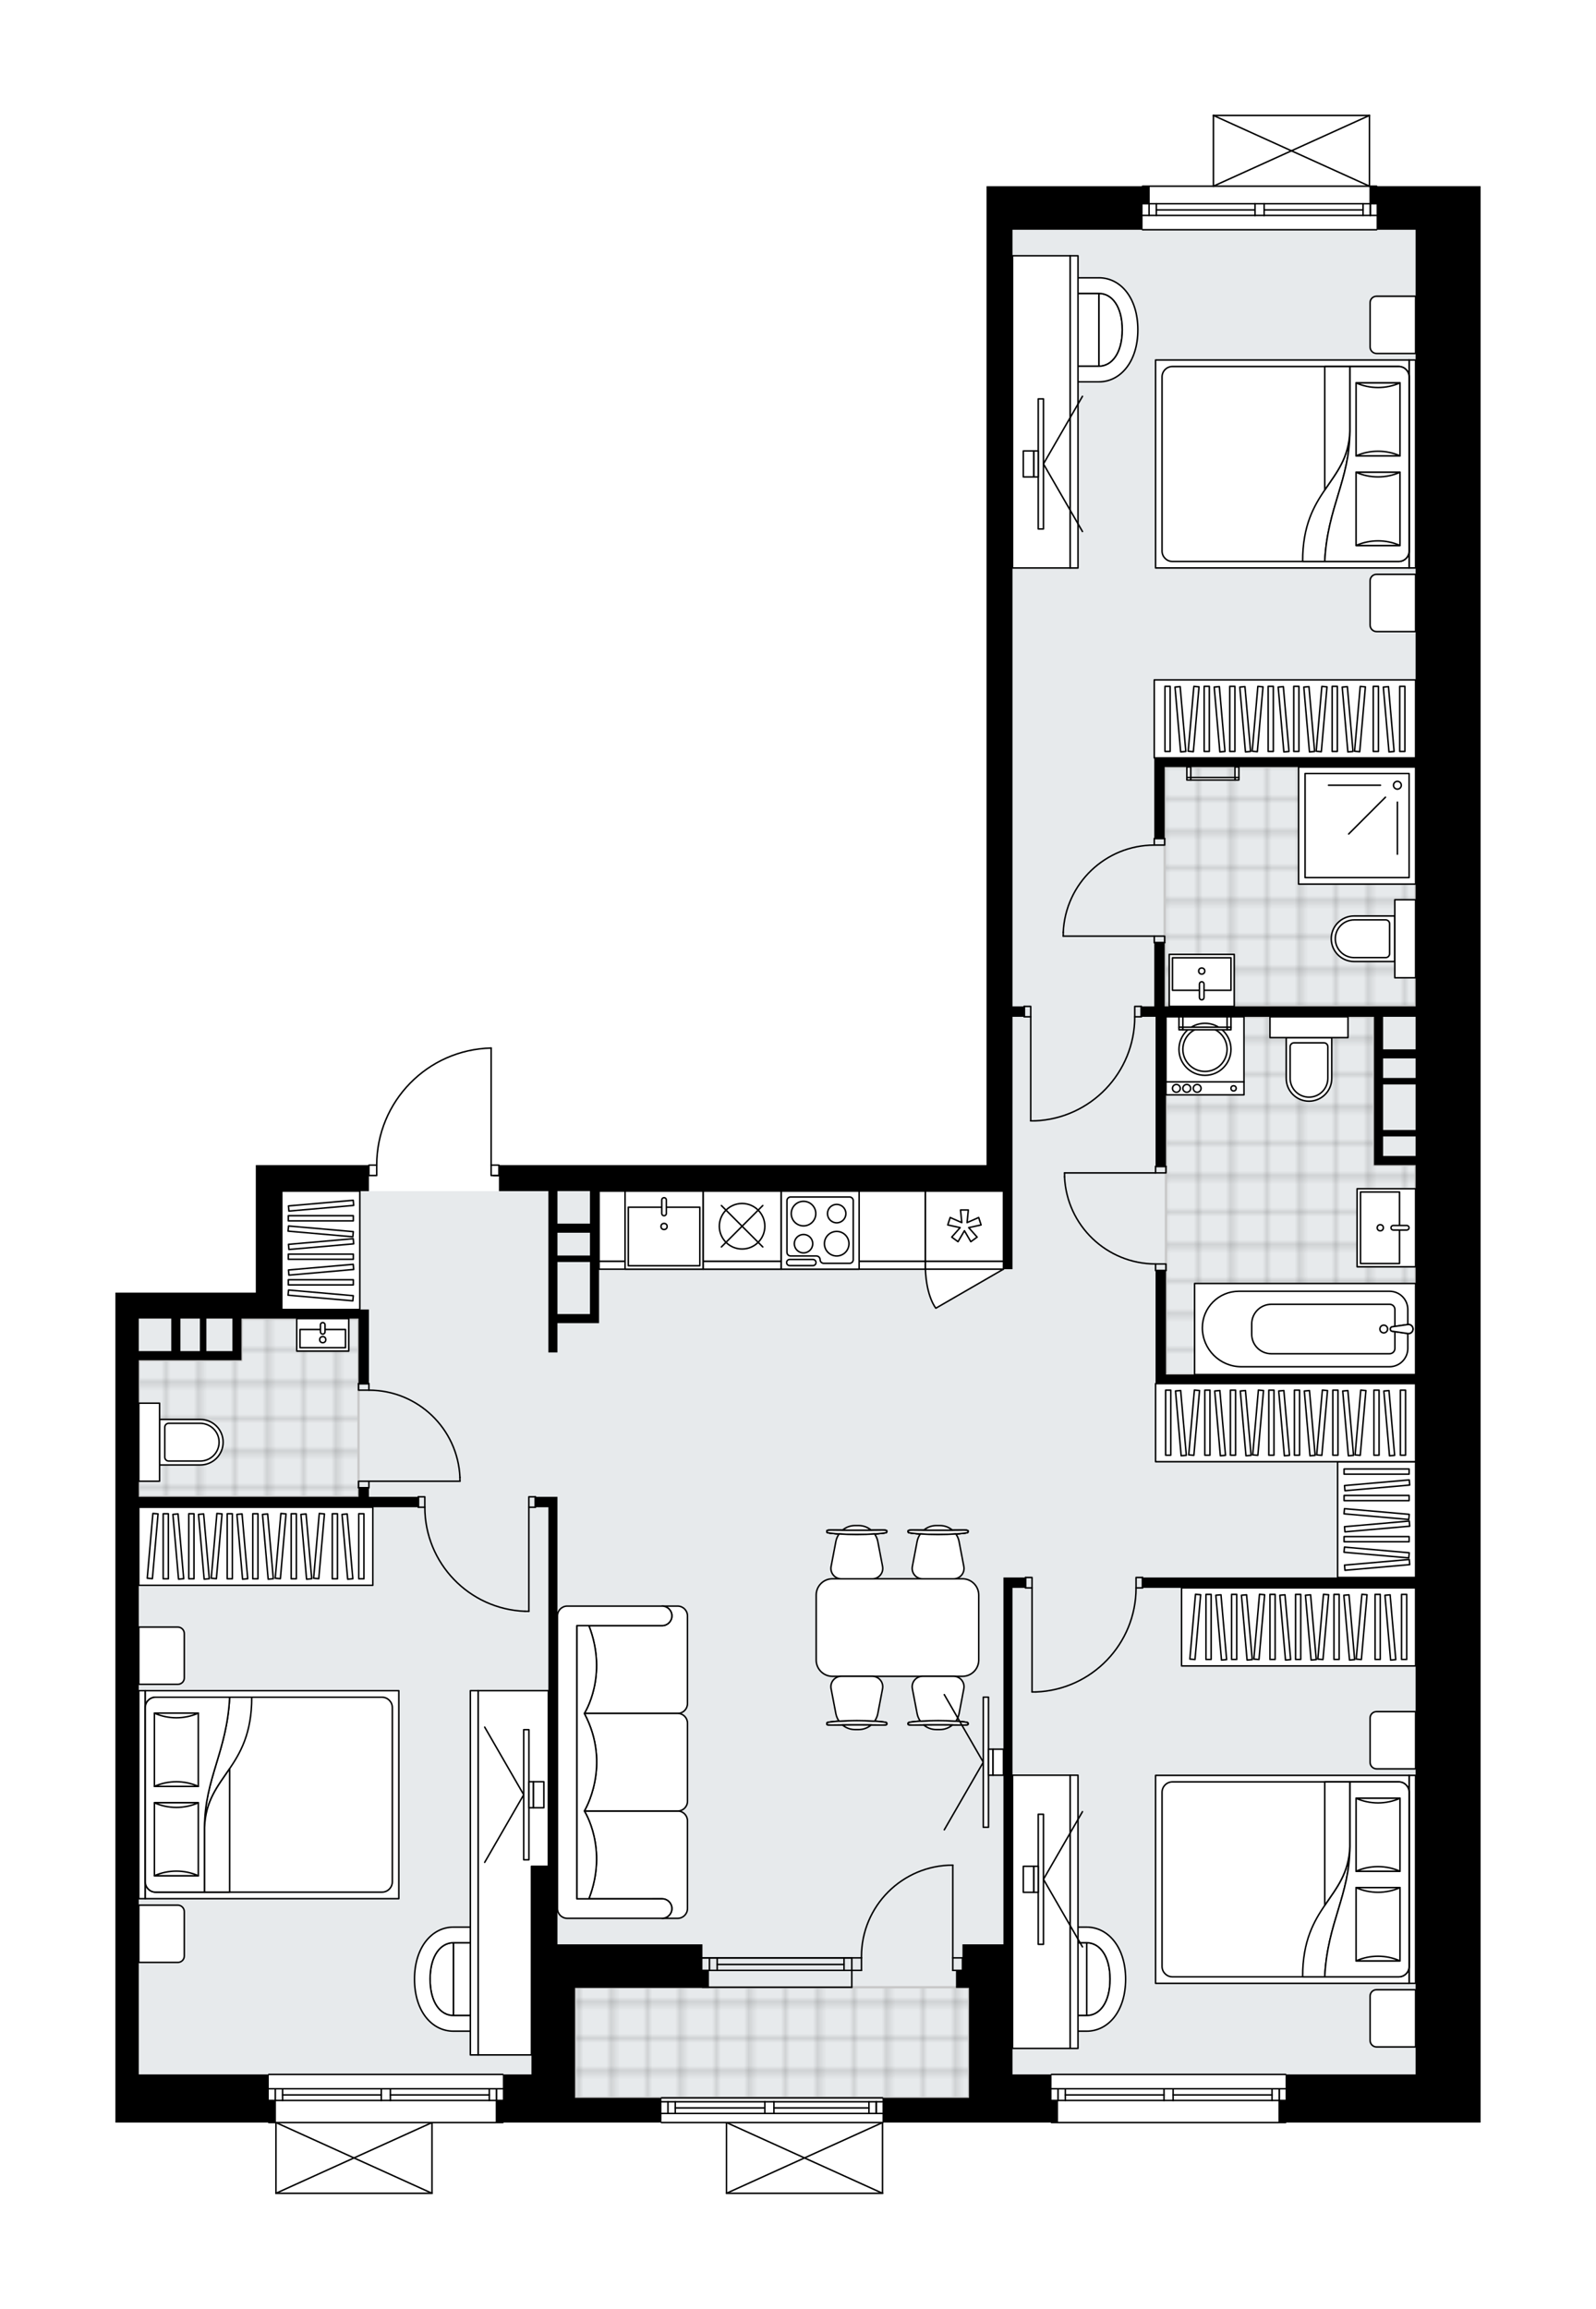<svg xmlns="http://www.w3.org/2000/svg" xmlns:xlink="http://www.w3.org/1999/xlink" height="2000px" id="Layer_1" style="enable-background:new 0 0 1383.28 2000;" version="1.1" viewBox="0 0 1383.28 2000" width="1383.28px" x="0px" y="0px" xml:space="preserve">
<style type="text/css">
	.st0{fill:none;}
	.st1{opacity:0.25;fill:none;stroke:#010101;stroke-width:0.4;stroke-miterlimit:10;}
	.st2{fill:#FFFFFF;}
	.st3{fill:#E7EAEC;}
	.st4{fill:url(#SVGID_1_);stroke:#C8C8C8;stroke-width:2;stroke-linecap:round;stroke-linejoin:round;stroke-miterlimit:10;}
	
		.st5{fill:url(#SVGID_00000150075245971485601360000004595552678866007726_);stroke:#C8C8C8;stroke-width:2;stroke-linecap:round;stroke-linejoin:round;stroke-miterlimit:10;}
	
		.st6{fill:url(#SVGID_00000093861291881647546650000000255968278823528361_);stroke:#C8C8C8;stroke-width:2;stroke-linecap:round;stroke-linejoin:round;stroke-miterlimit:10;}
	
		.st7{fill:url(#SVGID_00000054265595215023324840000000265867051912716977_);stroke:#C8C8C8;stroke-width:2;stroke-linecap:round;stroke-linejoin:round;stroke-miterlimit:10;}
	.st8{fill:none;stroke:#000000;stroke-width:1.3;stroke-linecap:round;stroke-linejoin:round;stroke-miterlimit:10;}
	.st9{fill:#FFFFFF;stroke:#000000;stroke-width:1.3;stroke-linecap:round;stroke-linejoin:round;stroke-miterlimit:10;}
	.st10{fill:none;stroke:#000000;stroke-width:1.3;stroke-linecap:round;stroke-linejoin:round;}
	.st11{fill:none;stroke:#000000;stroke-width:1.3;stroke-linecap:round;stroke-linejoin:round;stroke-dasharray:10.603,10.603;}
	.st12{fill:none;stroke:#000000;stroke-width:1.3;stroke-linecap:round;stroke-linejoin:round;stroke-dasharray:10.328,10.328;}
	.st13{fill:none;stroke:#000000;stroke-width:1.3;stroke-linecap:round;stroke-linejoin:round;stroke-dasharray:9.857,9.857;}
	.st14{fill:none;stroke:#000000;stroke-width:1.3;stroke-linecap:round;stroke-linejoin:round;stroke-dasharray:10.463,10.463;}
	.st15{font-family: 'Arial-BoldMT','Arial'; font-weight:bold;}
	.st16{font-size:59.633px;}
	.st17{font-size:49.694px;}
	.st18{font-family: 'ArialMT','Arial';}
	.st19{font-size:40px;}
</style>
<pattern height="14.57" id="New_Pattern_Swatch_2" patternUnits="userSpaceOnUse" style="overflow:visible;" viewBox="7.49 -22.06 14.57 14.57" width="14.57" x="-2692.92" y="-1422.17">
	<g>
		<rect class="st0" height="14.57" width="14.57" x="7.49" y="-22.06" />
		<g>
			<rect class="st1" height="7.29" width="7.29" x="14.77" y="-7.49" />
		</g>
		<g>
			<rect class="st1" height="7.29" width="7.29" x="0.2" y="-7.49" />
		</g>
		<g>
			<rect class="st1" height="7.29" width="7.29" x="22.06" y="-14.77" />
		</g>
		<g>
			<rect class="st1" height="7.29" width="7.29" x="7.49" y="-14.77" />
			<rect class="st1" height="7.29" width="7.29" x="14.77" y="-22.06" />
		</g>
		<g>
			<rect class="st1" height="7.29" width="7.29" x="0.2" y="-22.06" />
		</g>
		<g>
			<rect class="st1" height="7.29" width="7.29" x="22.06" y="-29.35" />
		</g>
		<g>
			<rect class="st1" height="7.29" width="7.29" x="7.49" y="-29.35" />
		</g>
	</g>
</pattern>
<path class="st2" d="M1283.28,161.28v17.47v132.98v180.31v164.53v202.85v254.69v202.85v187.07v218.06v74.94v22.54  v19.16h-118.89h-49.5c0,0.36-0.29,0.65-0.65,0.65H911.39c-0.36,0-0.65-0.29-0.65-0.65h-70.91h-18.59h-55.7V1900c0,0,0,0.01,0,0.01  c0,0.04-0.01,0.07-0.02,0.11c-0.01,0.05-0.01,0.1-0.03,0.15c0,0,0,0,0,0.01c0,0.01-0.01,0.01-0.01,0.01  c-0.05,0.1-0.12,0.17-0.2,0.23c-0.02,0.02-0.04,0.03-0.06,0.04c-0.09,0.05-0.2,0.09-0.31,0.09H629.66c-0.12,0-0.22-0.04-0.31-0.09  c-0.02-0.01-0.04-0.03-0.06-0.04c-0.08-0.06-0.16-0.14-0.2-0.23c0-0.01-0.01-0.01-0.01-0.01c0,0,0,0,0-0.01  c-0.02-0.04-0.02-0.1-0.03-0.15c-0.01-0.04-0.02-0.07-0.02-0.11c0,0,0-0.01,0-0.01v-60.63h-55.7c-0.36,0-0.65-0.29-0.65-0.65h-55.7  h-18.59h-61.89c0,0.36-0.29,0.65-0.65,0.65h-60.77V1900c0,0,0,0.01,0,0.01c0,0.04-0.01,0.07-0.02,0.11  c-0.01,0.05-0.01,0.1-0.03,0.15c0,0,0,0,0,0.01c0,0.01-0.01,0.01-0.01,0.01c-0.05,0.1-0.12,0.17-0.2,0.23  c-0.02,0.02-0.04,0.03-0.06,0.04c-0.09,0.05-0.2,0.09-0.31,0.09H239.18c-0.12,0-0.22-0.04-0.31-0.09c-0.02-0.01-0.04-0.03-0.06-0.04  c-0.08-0.06-0.16-0.14-0.2-0.23c0-0.01-0.01-0.01-0.01-0.01c0,0,0,0,0-0.01c-0.02-0.04-0.02-0.1-0.03-0.15  c-0.01-0.04-0.02-0.07-0.02-0.11c0,0,0-0.01,0-0.01v-60.63h-5.55c-0.36,0-0.65-0.29-0.65-0.65H126.48H100v-19.16v-20.28v-679.54  h20.28h101.42v-87.9v-22.54h97.39c0-0.36,0.29-0.65,0.65-0.65h6.12c0.17-26.6,10.48-51.69,29.09-70.72  c18.76-19.19,43.88-30.08,70.71-30.68c0,0,0.01,0,0.01,0c0.09,0,0.17,0.02,0.25,0.05c0.04,0.02,0.07,0.05,0.11,0.07  c0.03,0.02,0.07,0.04,0.09,0.06c0.04,0.03,0.06,0.08,0.08,0.12c0.02,0.03,0.04,0.05,0.06,0.08c0.02,0.05,0.02,0.1,0.03,0.15  c0.01,0.03,0.02,0.06,0.02,0.1c0,0,0,0,0,0.01c0,0,0,0.01,0,0.01v100.75h6.11c0.36,0,0.65,0.29,0.65,0.65h421.95V311.73V199.03  v-37.75h78.89h55.7c0-0.36,0.29-0.65,0.65-0.65h60.77V100c0,0,0-0.01,0-0.01c0-0.04,0.01-0.07,0.02-0.11  c0.01-0.05,0.01-0.1,0.03-0.15c0,0,0,0,0-0.01c0.01-0.02,0.03-0.04,0.04-0.06c0.03-0.05,0.06-0.1,0.1-0.14  c0.03-0.03,0.06-0.04,0.09-0.06c0.04-0.03,0.07-0.05,0.12-0.07c0.05-0.02,0.1-0.02,0.15-0.03c0.03,0,0.05-0.02,0.09-0.02h0.02  c0,0,0,0,0,0h135.19c0,0,0,0,0.01,0h0.01c0.03,0,0.05,0.01,0.08,0.02c0.05,0.01,0.11,0.01,0.16,0.03c0.04,0.02,0.08,0.05,0.12,0.07  c0.03,0.02,0.06,0.04,0.09,0.06c0.04,0.04,0.07,0.09,0.1,0.14c0.01,0.02,0.03,0.03,0.04,0.06c0,0,0,0,0,0.01  c0.02,0.04,0.02,0.1,0.03,0.15c0.01,0.04,0.02,0.07,0.02,0.11c0,0,0,0.01,0,0.01v60.63h5.55c0.36,0,0.65,0.29,0.65,0.65h33.16  H1283.28z" id="background" />
<g id="floor">
	<polygon class="st3" points="877.58,199.04 877.58,1031.84 244.25,1031.84 244.25,1142.28 120.28,1142.28 120.28,1797.02    498.37,1797.02 498.37,1817.31 839.83,1817.31 839.83,1797.02 1226.93,1797.02 1226.93,199.04  " />
	<pattern id="SVGID_1_" patternTransform="matrix(3.976 0 0 3.976 13147.092 15680.394)" xlink:href="#New_Pattern_Swatch_2">
	</pattern>
	<rect class="st4" height="207.36" width="217.5" x="1009.43" y="664.46" />
	
		<pattern id="SVGID_00000163754778835342575880000017575757822193419706_" patternTransform="matrix(3.976 0 0 3.976 13147.092 15680.394)" xlink:href="#New_Pattern_Swatch_2">
	</pattern>
	
		<polygon points="   1190.87,1009.3 1190.87,880.83 1010.56,880.83 1010.56,1190.73 1226.93,1190.73 1226.93,1009.3  " style="fill:url(#SVGID_00000163754778835342575880000017575757822193419706_);stroke:#C8C8C8;stroke-width:2;stroke-linecap:round;stroke-linejoin:round;stroke-miterlimit:10;" />
	
		<pattern id="SVGID_00000145036607410037862310000004382017287070273420_" patternTransform="matrix(3.976 0 0 3.976 13147.092 15680.394)" xlink:href="#New_Pattern_Swatch_2">
	</pattern>
	
		<rect height="95.79" style="fill:url(#SVGID_00000145036607410037862310000004382017287070273420_);stroke:#C8C8C8;stroke-width:2;stroke-linecap:round;stroke-linejoin:round;stroke-miterlimit:10;" width="341.46" x="498.37" y="1721.52" />
	
		<pattern id="SVGID_00000109716603973490106210000008859190733261607592_" patternTransform="matrix(3.976 0 0 3.976 13147.092 15680.394)" xlink:href="#New_Pattern_Swatch_2">
	</pattern>
	
		<polygon points="   209.26,1178.34 209.49,1142.28 310.73,1142.28 310.73,1296.66 120.28,1296.66 120.28,1178.34  " style="fill:url(#SVGID_00000109716603973490106210000008859190733261607592_);stroke:#C8C8C8;stroke-width:2;stroke-linecap:round;stroke-linejoin:round;stroke-miterlimit:10;" />
	<g id="LINE_00000121260680449853014900000011932391418568062140_">
		<line class="st8" x1="738.25" x2="608.81" y1="1696.07" y2="1696.07" />
	</g>
	<g id="LINE_00000013913825045126297450000006328135299352978838_">
		<line class="st8" x1="738.25" x2="608.81" y1="1706.87" y2="1706.87" />
	</g>
	<g id="LINE_00000102525359944187531020000007270197872743952288_">
		<line class="st8" x1="731.54" x2="621.61" y1="1701.77" y2="1701.77" />
	</g>
	<g id="LINE_00000116940472514898396410000017161529971803233416_">
		<line class="st8" x1="614.89" x2="614.89" y1="1696.07" y2="1706.87" />
	</g>
	<g id="LINE_00000066482770136434981480000014738888922578785428_">
		<line class="st8" x1="731.54" x2="731.54" y1="1696.07" y2="1706.87" />
	</g>
	<g id="LINE_00000135689825012180462100000008031068936785085087_">
		<line class="st8" x1="738.25" x2="608.81" y1="1696.07" y2="1696.07" />
	</g>
	<g id="LINE_00000110450461784170189480000015571375545399823236_">
		<line class="st8" x1="608.81" x2="738.25" y1="1721.52" y2="1721.52" />
	</g>
	<g id="LINE_00000140701753108131575680000013864597581949435290_">
		<line class="st8" x1="621.61" x2="621.61" y1="1696.06" y2="1706.86" />
	</g>
	<g id="LINE_00000021842148452594445810000012153861626891741886_">
		<line class="st8" x1="738.25" x2="738.25" y1="1696.07" y2="1721.52" />
	</g>
	<g id="LINE_00000070814073386244746230000000796729546386376095_">
		<line class="st8" x1="1114.24" x2="911.39" y1="1838.72" y2="1838.72" />
	</g>
	<g id="LINE_00000074411237662807536660000005829474780937906106_">
		<line class="st8" x1="911.39" x2="1008.87" y1="1809.42" y2="1809.42" />
	</g>
	<g id="LINE_00000049905796832529496660000008898670938486283962_">
		<line class="st8" x1="1016.76" x2="1114.24" y1="1809.42" y2="1809.42" />
	</g>
	<g id="LINE_00000083074557806675568830000006770290847923818905_">
		<line class="st8" x1="1108.8" x2="1108.8" y1="1819.56" y2="1809.42" />
	</g>
	<g id="LINE_00000101808858357739409430000001904301870850537857_">
		<line class="st8" x1="917.02" x2="917.02" y1="1819.56" y2="1809.42" />
	</g>
	<g id="LINE_00000073712476689032320180000001045355350221912978_">
		<line class="st8" x1="911.39" x2="1008.87" y1="1819.56" y2="1819.56" />
	</g>
	<g id="LINE_00000104684763568309012930000007700325138563935374_">
		<line class="st8" x1="1016.76" x2="1114.24" y1="1819.56" y2="1819.56" />
	</g>
	<g id="LINE_00000023263048736784398660000006934295843934667920_">
		<line class="st8" x1="1016.76" x2="1102.49" y1="1814.77" y2="1814.77" />
	</g>
	<g id="LINE_00000070798563882481413670000005072280912274096527_">
		<line class="st8" x1="923.34" x2="1008.87" y1="1814.77" y2="1814.77" />
	</g>
	<g id="LINE_00000127728946352075056670000001927157322893178781_">
		<line class="st8" x1="923.34" x2="923.34" y1="1809.42" y2="1819.56" />
	</g>
	<g id="LINE_00000124133471884214264260000016901513087643777698_">
		<line class="st8" x1="1108.8" x2="1108.8" y1="1819.56" y2="1809.42" />
	</g>
	<g id="LINE_00000061449412102412990240000016109214280557711548_">
		<line class="st8" x1="1102.49" x2="1102.49" y1="1809.42" y2="1819.56" />
	</g>
	<g id="LINE_00000176001705721706809830000011185137839397078961_">
		<line class="st8" x1="1008.87" x2="1008.87" y1="1819.56" y2="1809.42" />
	</g>
	<g id="LINE_00000004526733332892969900000014792634045773665690_">
		<line class="st8" x1="1008.87" x2="1016.76" y1="1809.42" y2="1809.42" />
	</g>
	<g id="LINE_00000136408201665348298750000008852292958969877951_">
		<line class="st8" x1="1016.76" x2="1016.76" y1="1809.42" y2="1819.56" />
	</g>
	<g id="LINE_00000060012084692446960490000009166505328510678437_">
		<line class="st8" x1="1016.76" x2="1008.87" y1="1819.56" y2="1819.56" />
	</g>
	<g id="LINE_00000051372092356502920960000007873163064910558879_">
		<line class="st8" x1="911.39" x2="1114.24" y1="1797.02" y2="1797.02" />
	</g>
	<g id="LINE_00000116204902186582426870000006833612960122790035_">
		<line class="st8" x1="764.89" x2="573.31" y1="1838.72" y2="1838.72" />
	</g>
	<g id="LINE_00000034088706975479913140000009565398745648675744_">
		<line class="st8" x1="573.31" x2="662.9" y1="1820.69" y2="1820.69" />
	</g>
	<g id="LINE_00000117663791402330031710000018048615237410563716_">
		<line class="st8" x1="670.79" x2="764.89" y1="1820.69" y2="1820.69" />
	</g>
	<g id="LINE_00000042004597827835267040000003631619488992483249_">
		<line class="st8" x1="759.46" x2="759.46" y1="1830.83" y2="1820.69" />
	</g>
	<g id="LINE_00000069381712778679170150000005747820600888413880_">
		<line class="st8" x1="578.95" x2="578.95" y1="1830.83" y2="1820.69" />
	</g>
	<g id="LINE_00000018196554983718035090000012357883312651260311_">
		<line class="st8" x1="573.31" x2="662.9" y1="1830.83" y2="1830.83" />
	</g>
	<g id="LINE_00000069367351215474391270000005556328380196639879_">
		<line class="st8" x1="670.79" x2="764.89" y1="1830.83" y2="1830.83" />
	</g>
	<g id="LINE_00000073001784937163011610000003648212926795577750_">
		<line class="st8" x1="670.79" x2="753.14" y1="1826.04" y2="1826.04" />
	</g>
	<g id="LINE_00000039830048415001874770000009788170892582151053_">
		<line class="st8" x1="585.26" x2="662.9" y1="1826.04" y2="1826.04" />
	</g>
	<g id="LINE_00000096021308497399568770000006596929662166037935_">
		<line class="st8" x1="585.26" x2="585.26" y1="1820.69" y2="1830.83" />
	</g>
	<g id="LINE_00000159447355688217717400000012516008881903719575_">
		<line class="st8" x1="759.46" x2="759.46" y1="1830.83" y2="1820.69" />
	</g>
	<g id="LINE_00000127032071776423607480000001397254296430104732_">
		<line class="st8" x1="753.14" x2="753.14" y1="1820.69" y2="1830.83" />
	</g>
	<g id="LINE_00000150091192741855000700000017113481340398315177_">
		<line class="st8" x1="662.9" x2="662.9" y1="1830.83" y2="1820.69" />
	</g>
	<g id="LINE_00000147189054724219416050000002016985512471832473_">
		<line class="st8" x1="662.9" x2="670.79" y1="1820.69" y2="1820.69" />
	</g>
	<g id="LINE_00000072281746709249319960000015385641437316720557_">
		<line class="st8" x1="670.79" x2="670.79" y1="1820.69" y2="1830.83" />
	</g>
	<g id="LINE_00000039831286862378566380000010787051712396155834_">
		<line class="st8" x1="670.79" x2="662.9" y1="1830.83" y2="1830.83" />
	</g>
	<g id="LINE_00000075863169366357152840000006433679138876292009_">
		<line class="st8" x1="573.31" x2="764.89" y1="1817.31" y2="1817.31" />
	</g>
	<g id="LINE_00000041985882884300036050000015872436653217581961_">
		<line class="st8" x1="435.82" x2="232.98" y1="1838.72" y2="1838.72" />
	</g>
	<g id="LINE_00000013167958590795960000000000705613729418808756_">
		<line class="st8" x1="232.98" x2="330.46" y1="1809.42" y2="1809.42" />
	</g>
	<g id="LINE_00000085220555768859484010000002746760847585998997_">
		<line class="st8" x1="338.35" x2="435.82" y1="1809.42" y2="1809.42" />
	</g>
	<g id="LINE_00000103985679075836690250000006113206970610063015_">
		<line class="st8" x1="430.39" x2="430.39" y1="1819.56" y2="1809.42" />
	</g>
	<g id="LINE_00000128460522956133903020000007123753805799512464_">
		<line class="st8" x1="238.61" x2="238.61" y1="1819.56" y2="1809.42" />
	</g>
	<g id="LINE_00000128457256788007701920000009883230023168873872_">
		<line class="st8" x1="232.98" x2="330.46" y1="1819.56" y2="1819.56" />
	</g>
	<g id="LINE_00000147922299389091063970000000896811272359810237_">
		<line class="st8" x1="338.35" x2="435.82" y1="1819.56" y2="1819.56" />
	</g>
	<g id="LINE_00000109021270180274231850000015038236285255484046_">
		<line class="st8" x1="338.35" x2="424.08" y1="1814.77" y2="1814.77" />
	</g>
	<g id="LINE_00000149346215813176061580000005017249642412220052_">
		<line class="st8" x1="244.92" x2="330.46" y1="1814.77" y2="1814.77" />
	</g>
	<g id="LINE_00000081640119431893408730000008544610144518096261_">
		<line class="st8" x1="244.92" x2="244.92" y1="1809.42" y2="1819.56" />
	</g>
	<g id="LINE_00000142874545792695521220000012989301271617438366_">
		<line class="st8" x1="430.39" x2="430.39" y1="1819.56" y2="1809.42" />
	</g>
	<g id="LINE_00000148649862541719806000000008264589354894503870_">
		<line class="st8" x1="424.08" x2="424.08" y1="1809.42" y2="1819.56" />
	</g>
	<g id="LINE_00000130623090606213376110000013182045008658759863_">
		<line class="st8" x1="330.46" x2="330.46" y1="1819.56" y2="1809.42" />
	</g>
	<g id="LINE_00000040568764682920969310000000920913284886247574_">
		<line class="st8" x1="330.46" x2="338.35" y1="1809.42" y2="1809.42" />
	</g>
	<g id="LINE_00000072260187427150617560000007991094667707753612_">
		<line class="st8" x1="338.35" x2="338.35" y1="1809.42" y2="1819.56" />
	</g>
	<g id="LINE_00000120559319272768399390000012359944549593728405_">
		<line class="st8" x1="338.35" x2="330.46" y1="1819.56" y2="1819.56" />
	</g>
	<g id="LINE_00000026141991443710030160000011883050804338562747_">
		<line class="st8" x1="232.98" x2="435.82" y1="1797.02" y2="1797.02" />
	</g>
	<g id="LINE_00000022536818009005245810000014866189048519538562_">
		<line class="st8" x1="1193.12" x2="990.27" y1="199.03" y2="199.03" />
	</g>
	<g id="LINE_00000070824103071419323570000000220242269626897574_">
		<line class="st8" x1="990.27" x2="1087.75" y1="176.5" y2="176.5" />
	</g>
	<g id="LINE_00000087385985453257291400000006715273720102253999_">
		<line class="st8" x1="1095.64" x2="1193.12" y1="176.5" y2="176.5" />
	</g>
	<g id="LINE_00000037672548677384191070000000828657462560457913_">
		<line class="st8" x1="1187.69" x2="1187.69" y1="186.64" y2="176.5" />
	</g>
	<g id="LINE_00000166654541096124180360000003791142310803144118_">
		<line class="st8" x1="995.91" x2="995.91" y1="186.64" y2="176.5" />
	</g>
	<g id="LINE_00000088119208071766403640000012296279347301229709_">
		<line class="st8" x1="990.27" x2="1087.75" y1="186.64" y2="186.64" />
	</g>
	<g id="LINE_00000144297844411444686480000016173849095037500598_">
		<line class="st8" x1="1095.64" x2="1193.12" y1="186.64" y2="186.64" />
	</g>
	<g id="LINE_00000106120269241196322490000009695628018996887453_">
		<line class="st8" x1="1095.64" x2="1181.38" y1="181.85" y2="181.85" />
	</g>
	<g id="LINE_00000112610010429676385450000004998085650132254858_">
		<line class="st8" x1="1002.22" x2="1087.75" y1="181.85" y2="181.85" />
	</g>
	<g id="LINE_00000124874135057261103320000001968139949064298889_">
		<line class="st8" x1="1002.22" x2="1002.22" y1="176.5" y2="186.64" />
	</g>
	<g id="LINE_00000137133495247764391540000018023824526887015077_">
		<line class="st8" x1="1187.69" x2="1187.69" y1="186.64" y2="176.5" />
	</g>
	<g id="LINE_00000178182008053559566330000015422777804245406884_">
		<line class="st8" x1="1181.38" x2="1181.38" y1="176.5" y2="186.64" />
	</g>
	<g id="LINE_00000015329074222164262340000009496841547779313297_">
		<line class="st8" x1="1087.75" x2="1087.75" y1="186.64" y2="176.5" />
	</g>
	<g id="LINE_00000100376553919405939360000005659065339789763238_">
		<line class="st8" x1="1087.75" x2="1095.64" y1="176.5" y2="176.5" />
	</g>
	<g id="LINE_00000031177421296686685630000006735254136046936716_">
		<line class="st8" x1="1095.64" x2="1095.64" y1="176.5" y2="186.64" />
	</g>
	<g id="LINE_00000018195539544232723330000005678535967510363579_">
		<line class="st8" x1="1095.64" x2="1087.75" y1="186.64" y2="186.64" />
	</g>
	<g id="LINE_00000103962229614316267080000002800024369943123373_">
		<line class="st8" x1="990.27" x2="1193.12" y1="161.28" y2="161.28" />
	</g>
	<g id="ARC_00000153683071089703175880000001555639291962865594_">
		<path class="st8" d="M425.68,907.9c-55.12,1.23-99.17,46.26-99.17,101.4" />
	</g>
	<g id="LINE_00000048485571459047434290000004755302837803738503_">
		<line class="st8" x1="427.94" x2="432.44" y1="1018.31" y2="1018.31" />
	</g>
	<g id="LINE_00000168082385285276122230000003362615782206768542_">
		<line class="st8" x1="425.68" x2="425.68" y1="1009.3" y2="907.9" />
	</g>
	<g id="LWPOLYLINE_00000106122766028834619560000008933262806086991017_">
		<rect class="st8" height="9.02" width="6.76" x="319.75" y="1009.3" />
	</g>
	<g id="LWPOLYLINE_00000137103184797385690780000016357487241556554120_">
		<rect class="st8" height="9.02" width="6.76" x="425.68" y="1009.3" />
	</g>
	<g id="LWPOLYLINE_00000028293859325896807010000010565863451262766525_">
		<rect class="st8" height="9.02" width="5.63" x="887.72" y="871.81" />
	</g>
	<g id="LWPOLYLINE_00000044868587020916050370000003399024641125093035_">
		<rect class="st8" height="9.02" width="5.63" x="983.51" y="871.81" />
	</g>
	<g id="LINE_00000104676968229767457570000005468337044438294918_">
		<line class="st8" x1="887.72" x2="887.72" y1="880.83" y2="871.81" />
	</g>
	<g id="LINE_00000069380538887505212060000009767267635874822556_">
		<line class="st8" x1="989.15" x2="989.15" y1="880.83" y2="871.81" />
	</g>
	<g id="LINE_00000174588262900018382410000018194579452876045185_">
		<line class="st8" x1="893.36" x2="893.36" y1="880.83" y2="970.98" />
	</g>
	<g id="LINE_00000067216793312953640210000003072652745642502300_">
		<line class="st8" x1="896.74" x2="893.36" y1="970.98" y2="970.98" />
	</g>
	<g id="ARC_00000148653364724173523060000001091113445535863174_">
		<path class="st8" d="M983.51,880.83c-0.02,48.48-38.33,88.28-86.77,90.15" />
	</g>
	<g id="LWPOLYLINE_00000089567672969235901240000010529954566813743253_">
		<rect class="st8" height="9.02" width="5.63" x="888.85" y="1366.53" />
	</g>
	<g id="LWPOLYLINE_00000091730645303922809700000005149906349190187664_">
		<rect class="st8" height="9.02" width="5.63" x="984.64" y="1366.53" />
	</g>
	<g id="LINE_00000038396573552339281150000007828286898816028345_">
		<line class="st8" x1="888.85" x2="888.85" y1="1375.55" y2="1366.53" />
	</g>
	<g id="LINE_00000030450512249512650660000006041702748287643028_">
		<line class="st8" x1="990.27" x2="990.27" y1="1375.55" y2="1366.53" />
	</g>
	<g id="LINE_00000111890226860344353400000006844113596997869209_">
		<line class="st8" x1="894.49" x2="894.49" y1="1375.55" y2="1465.7" />
	</g>
	<g id="LINE_00000010306717464593647990000007700983240387984258_">
		<line class="st8" x1="897.87" x2="894.49" y1="1465.7" y2="1465.7" />
	</g>
	<g id="ARC_00000098935762556518773560000008717218319645527203_">
		<path class="st8" d="M984.64,1375.55c-0.02,48.48-38.33,88.28-86.77,90.15" />
	</g>
	<g id="LWPOLYLINE_00000146491489436054522510000011197990950108140701_">
		<rect class="st8" height="9.02" width="5.63" x="458.36" y="1296.66" />
	</g>
	<g id="LWPOLYLINE_00000067932325768076380750000017017720618498422950_">
		<rect class="st8" height="9.02" width="5.63" x="362.57" y="1296.66" />
	</g>
	<g id="LINE_00000143596454752021161920000014339875178588716683_">
		<line class="st8" x1="464" x2="464" y1="1305.68" y2="1296.66" />
	</g>
	<g id="LINE_00000019644523926834087030000006114637698307969175_">
		<line class="st8" x1="362.57" x2="362.57" y1="1305.68" y2="1296.66" />
	</g>
	<g id="LINE_00000126293967629827269870000004332834152931323304_">
		<line class="st8" x1="458.36" x2="458.36" y1="1305.68" y2="1395.83" />
	</g>
	<g id="LINE_00000054960422153121163270000016246243490260595100_">
		<line class="st8" x1="454.98" x2="458.36" y1="1395.83" y2="1395.83" />
	</g>
	<g id="ARC_00000120556775030045927650000011179466857582652594_">
		<path class="st8" d="M454.98,1395.83c-48.44-1.88-86.75-41.68-86.77-90.15" />
	</g>
	<g id="LWPOLYLINE_00000038410912336639568940000013229796185064177065_">
		<rect class="st8" height="5.63" width="9.02" x="1001.54" y="1010.42" />
	</g>
	<g id="LWPOLYLINE_00000155148460346605302910000012752275018629476251_">
		<rect class="st8" height="5.63" width="9.02" x="1001.54" y="1094.94" />
	</g>
	<g id="LINE_00000107577510187603650280000017725407282572741567_">
		<line class="st8" x1="1001.54" x2="1010.56" y1="1010.42" y2="1010.42" />
	</g>
	<g id="LINE_00000060718857295334353300000014406770483860531339_">
		<line class="st8" x1="1001.54" x2="1010.56" y1="1100.58" y2="1100.58" />
	</g>
	<g id="LINE_00000155845860588781984250000010597412760663940768_">
		<line class="st8" x1="1001.54" x2="922.66" y1="1016.06" y2="1016.06" />
	</g>
	<g id="ARC_00000108306898089777791930000003625147666136992684_">
		<path class="st8" d="M1001.54,1094.94c-42.25-0.03-77.01-33.29-78.89-75.5" />
	</g>
	<g id="LINE_00000096049092623976755410000001107505828548029334_">
		<line class="st8" x1="922.66" x2="922.66" y1="1016.06" y2="1019.44" />
	</g>
	<g id="LWPOLYLINE_00000031205999795652855280000012384653276633394066_">
		<rect class="st8" height="5.63" width="9.02" x="1000.42" y="810.96" />
	</g>
	<g id="LWPOLYLINE_00000078738775093513857440000001517409990798836105_">
		<rect class="st8" height="5.63" width="9.02" x="1000.42" y="726.44" />
	</g>
	<g id="LINE_00000025420979542267633470000017324148269316005275_">
		<line class="st8" x1="1000.42" x2="1009.43" y1="816.59" y2="816.59" />
	</g>
	<g id="LINE_00000057851716983341173450000009799420560301704849_">
		<line class="st8" x1="1000.42" x2="1009.43" y1="726.44" y2="726.44" />
	</g>
	<g id="LINE_00000090296282674790715940000000985955260154565804_">
		<line class="st8" x1="1000.42" x2="921.53" y1="810.96" y2="810.96" />
	</g>
	<g id="ARC_00000103987094374884125410000015696050635914599050_">
		<path class="st8" d="M921.53,807.58c1.88-42.21,36.63-75.48,78.89-75.5" />
	</g>
	<g id="LINE_00000140013212965016187280000008333410033399394967_">
		<line class="st8" x1="921.53" x2="921.53" y1="810.96" y2="807.58" />
	</g>
	<g id="LWPOLYLINE_00000127725987949698341610000007576948552541489808_">
		<rect class="st8" height="5.63" width="9.02" x="310.73" y="1283.14" />
	</g>
	<g id="LWPOLYLINE_00000139284742271757841120000001765257049680673700_">
		<rect class="st8" height="5.63" width="9.02" x="310.73" y="1198.62" />
	</g>
	<g id="LINE_00000007427082024995370040000015672125829619350708_">
		<line class="st8" x1="319.75" x2="310.73" y1="1288.78" y2="1288.78" />
	</g>
	<g id="LINE_00000164493910379124372010000013422971547937297597_">
		<line class="st8" x1="319.75" x2="310.73" y1="1198.62" y2="1198.62" />
	</g>
	<g id="LINE_00000145055165416802338230000009502213824816169638_">
		<line class="st8" x1="319.75" x2="398.64" y1="1283.14" y2="1283.14" />
	</g>
	<g id="ARC_00000049900165315530870390000011905979028964127907_">
		<path class="st8" d="M319.75,1204.26c42.25,0.03,77.01,33.29,78.89,75.5" />
	</g>
	<g id="LINE_00000122698899612060873670000015677864433485165479_">
		<line class="st8" x1="398.64" x2="398.64" y1="1283.14" y2="1279.76" />
	</g>
	<g id="ARC_00000159442140338319981960000001880658985888136586_">
		<path class="st8" d="M825.8,1615.72c-43.72,0-79.17,35.45-79.16,79.17c0,0.39,0,0.79,0.01,1.18" />
	</g>
	<g id="LINE_00000036234156334796571730000006226982936562781608_">
		<line class="st8" x1="825.8" x2="825.8" y1="1696.07" y2="1615.72" />
	</g>
	<g id="LINE_00000091006115786195310900000013521596436254367933_">
		<line class="st8" x1="738.25" x2="746.65" y1="1696.07" y2="1696.07" />
	</g>
	<g id="LINE_00000100362287530703055450000001712907156679713931_">
		<line class="st8" x1="746.65" x2="746.65" y1="1696.07" y2="1706.87" />
	</g>
	<g id="LINE_00000070090155451929358370000014753334616406872997_">
		<line class="st8" x1="746.65" x2="738.25" y1="1706.87" y2="1706.87" />
	</g>
	<g id="LINE_00000083061419954890422600000008606042096175810734_">
		<line class="st8" x1="834.19" x2="825.8" y1="1706.87" y2="1706.87" />
	</g>
	<g id="LINE_00000131365746081377422620000006728584174399562406_">
		<line class="st8" x1="825.8" x2="825.8" y1="1706.87" y2="1696.07" />
	</g>
	<g id="LINE_00000138554115983254456950000007710293024762034101_">
		<line class="st8" x1="825.8" x2="834.19" y1="1696.07" y2="1696.07" />
	</g>
	<g id="LINE_00000058581285909181037400000013470934317241252741_">
		<line class="st8" x1="834.19" x2="834.19" y1="1706.87" y2="1696.07" />
	</g>
	<g id="LINE_00000001632245732324986520000010198530040540624797_">
		<line class="st8" x1="764.89" x2="629.66" y1="1900" y2="1900" />
	</g>
	<g id="LINE_00000080908938868542449590000000905121724716021434_">
		<line class="st8" x1="629.66" x2="629.66" y1="1900" y2="1838.72" />
	</g>
	<g id="LINE_00000021078638856567148590000000261381516795080858_">
		<line class="st8" x1="764.89" x2="764.89" y1="1838.72" y2="1900" />
	</g>
	<g id="LWPOLYLINE_00000168114785638518031620000000612868125019092364_">
		<line class="st8" x1="629.66" x2="764.89" y1="1838.72" y2="1900" />
	</g>
	<g id="LWPOLYLINE_00000182498079761451038510000006981991380724392066_">
		<line class="st8" x1="764.89" x2="629.66" y1="1838.72" y2="1900" />
	</g>
	<g id="LINE_00000179627851260297012710000004662731421763258300_">
		<line class="st8" x1="374.41" x2="239.18" y1="1900" y2="1900" />
	</g>
	<g id="LINE_00000183217850880110243550000002131783558209702043_">
		<line class="st8" x1="239.18" x2="239.18" y1="1900" y2="1838.72" />
	</g>
	<g id="LINE_00000081635005274846854500000000705190880643791038_">
		<line class="st8" x1="374.41" x2="374.41" y1="1838.72" y2="1900" />
	</g>
	<g id="LWPOLYLINE_00000027571283994760995190000009758964729821497490_">
		<line class="st8" x1="239.18" x2="374.41" y1="1838.72" y2="1900" />
	</g>
	<g id="LWPOLYLINE_00000104692866102447456380000004321949759981937309_">
		<line class="st8" x1="374.41" x2="239.18" y1="1838.72" y2="1900" />
	</g>
	<g id="LINE_00000160184066872276153830000009692565516200946596_">
		<line class="st8" x1="1051.69" x2="1186.92" y1="100" y2="100" />
	</g>
	<g id="LINE_00000057827379003834725860000004041492019441014433_">
		<line class="st8" x1="1186.92" x2="1186.92" y1="100" y2="161.28" />
	</g>
	<g id="LINE_00000096028950193801053700000008733230539707763330_">
		<line class="st8" x1="1051.69" x2="1051.69" y1="161.28" y2="100" />
	</g>
	<g id="LWPOLYLINE_00000061456964479585092590000005565100511511238558_">
		<line class="st8" x1="1186.92" x2="1051.69" y1="161.28" y2="100" />
	</g>
	<g id="LWPOLYLINE_00000032641574934206192100000004377057342283956873_">
		<line class="st8" x1="1051.69" x2="1186.92" y1="161.28" y2="100" />
	</g>
	<polygon points="911.39,1797.02 877.58,1797.02 877.58,1722.08 877.58,1684.33 877.58,1375.55 888.85,1375.55 888.85,1366.53    877.58,1366.53 869.69,1366.53 869.69,1684.33 834.19,1684.33 834.19,1706.87 828.56,1706.87 828.56,1722.08 834.19,1722.08    839.83,1722.08 839.83,1797.02 839.83,1817.31 821.24,1817.31 764.89,1817.31 764.89,1838.72 821.24,1838.72 839.83,1838.72    917.02,1838.72 917.02,1819.56 911.39,1819.56  " />
	<path d="M362.57,1305.68v-9.02h-42.82v-7.89h-9.02v7.89H120.28v-118.33h28.17h7.89h24.79h16.36h0.55h11.27v-7.89v-28.17h12.4h22.54   h66.49v56.35h9.02v-64.23h-9.02h-66.49v-102.55h75.5v-22.54h-98.04v22.54v87.9H120.28H100v679.54v20.28v19.16h26.48h112.69v-19.16   h-6.2v-22.54H120.28v-491.34H362.57z M178.88,1142.27h22.54v28.17h-3.38h-0.55h-16.36h-2.25V1142.27z M156.35,1142.27h16.9v28.17   h-16.9V1142.27z M120.28,1142.27h28.17v28.17h-28.17V1142.27z" />
	<path d="M1226.93,161.28h-33.81h-6.2v15.21h6.2v22.54h33.81v293v164.53h-226.51v7.89v61.98h9.02v-61.98h217.5v194.96v12.4h-217.5   v-55.22h-9.02v55.22h-11.27v9.02h12.4v129.6h9.02v-129.6h180.31V909v7.89v39.44v41.7v3.38v7.89h36.06v104.8v76.63h-216.37v-90.15   h-9.02v98.04h9.02h216.37v118.33v49.58H990.27v9.02h236.66v128.47v218.06v74.94h-56.35h-56.35v22.54h-6.2v19.16h56.35h118.89   v-19.16v-22.54v-74.94v-218.06v-187.07V1114.1V859.42V656.57V492.04V311.73V178.75v-17.47H1226.93z M1198.76,880.83h28.17V909   h-28.17V880.83z M1226.93,916.89v16.9h-28.17v-16.9H1226.93z M1198.76,939.43h28.17v39.44h-28.17v-22.54V939.43z M1198.76,1001.41   v-3.38V984.5h28.17v16.9H1198.76z" />
	<polygon points="608.81,1684.33 498.37,1684.33 483.16,1684.33 483.16,1616.71 483.16,1305.68 483.16,1296.66 464,1296.66    464,1305.68 475.27,1305.68 475.27,1616.71 460.62,1616.71 460.62,1684.33 460.62,1797.02 435.82,1797.02 435.82,1819.56    429.63,1819.56 429.63,1838.72 435.82,1838.72 498.37,1838.72 516.96,1838.72 573.31,1838.72 573.31,1817.31 516.96,1817.31    498.37,1817.31 498.37,1797.02 498.37,1722.08 608.81,1722.08 614.44,1722.08 614.44,1706.87 608.81,1706.87  " />
	<path d="M990.27,176.5h6.2v-15.21h-6.2h-56.35h-78.88v37.75v112.69v697.57h-422.6v22.54h42.82v139.74h7.89v-25.36h28.17h7.89   v-16.92v-97.46h335.83h14.65v67.62h7.89v-67.62V880.83h10.14v-9.02h-10.14V311.73V199.03h56.35h56.35V176.5z M483.16,1067.88h28.17   v19.74h-28.17V1067.88z M511.33,1138.33h-28.17v-45.08h28.17v36.04V1138.33z M511.33,1059.99h-28.17v-28.16h28.17V1059.99z" />
</g>
<g id="mebel">
	<g>
		<path class="st9" d="M1187.49,262.16v38.42c0,3.11,2.52,5.63,5.63,5.63h33.81v-49.58h-33.91    C1189.96,256.64,1187.49,259.11,1187.49,262.16z" />
		<path class="st9" d="M1187.49,503.07v38.42c0,3.11,2.52,5.63,5.63,5.63h33.81v-49.58h-33.91    C1189.96,497.54,1187.49,500.02,1187.49,503.07z" />
		<g>
			
				<rect class="st9" height="5.63" transform="matrix(-1.836970e-16 1 -1 -1.836970e-16 1626.045 -822.179)" width="180.15" x="1134.03" y="399.12" />
			
				<rect class="st9" height="219.75" transform="matrix(-1.836970e-16 1 -1 -1.836970e-16 1513.352 -709.486)" width="180.15" x="1021.34" y="292.06" />
			<path class="st9" d="M1221.3,326.51v150.85c0,4.98-4.04,9.02-9.02,9.02h-196.09c-4.98,0-9.02-4.04-9.02-9.02V326.51     c0-4.98,4.04-9.02,9.02-9.02h196.09C1217.26,317.49,1221.3,321.53,1221.3,326.51z" />
			<path class="st9" d="M1148.18,486.38c2.31-47.12,21.72-70.47,21.74-112.9c-1.54,45.4-40.98,50.24-40.9,112.9L1148.18,486.38z" />
			<g>
				<path class="st9" d="M1148.18,486.38c2.31-47.12,21.72-70.47,21.74-112.9l0-55.99h42.36c4.98,0,9.02,4.04,9.02,9.02v150.85      c0,4.98-4.04,9.02-9.02,9.02L1148.18,486.38L1148.18,486.38z" />
			</g>
			
				<rect class="st9" height="38.05" transform="matrix(-1.836970e-16 1 -1 -1.836970e-16 1557.662 -831.062)" width="63.22" x="1162.75" y="344.27" />
			<path class="st9" d="M1175.34,394.91c11.95-5.35,26.1-5.35,38.05,0H1175.34z" />
			<path class="st9" d="M1213.39,331.69c-11.95,5.35-26.1,5.35-38.05,0L1213.39,331.69z" />
			
				<rect class="st9" height="38.05" transform="matrix(-1.836970e-16 1 -1 -1.836970e-16 1635.204 -753.52)" width="63.46" x="1162.63" y="421.82" />
			<path class="st9" d="M1175.34,472.57c11.95-5.37,26.1-5.37,38.05,0H1175.34z" />
			<path class="st9" d="M1213.39,409.11c-11.95,5.37-26.1,5.37-38.05,0L1213.39,409.11z" />
			<g>
				<path class="st9" d="M1169.92,373.48v-55.99h-21.74v106.98C1158.44,409.31,1169.13,396.69,1169.92,373.48z" />
			</g>
		</g>
	</g>
	<g>
		<path class="st9" d="M1187.49,1488.26v38.42c0,3.11,2.52,5.63,5.63,5.63h33.81v-49.58h-33.91    C1189.96,1482.74,1187.49,1485.21,1187.49,1488.26z" />
		<path class="st9" d="M1187.49,1729.17v38.42c0,3.11,2.52,5.63,5.63,5.63h33.81v-49.58h-33.91    C1189.96,1723.64,1187.49,1726.12,1187.49,1729.17z" />
		<g>
			
				<rect class="st9" height="5.63" transform="matrix(-1.836970e-16 1 -1 -1.836970e-16 2852.145 403.92)" width="180.15" x="1134.03" y="1625.22" />
			
				<rect class="st9" height="219.75" transform="matrix(-1.836970e-16 1 -1 -1.836970e-16 2739.452 516.613)" width="180.15" x="1021.34" y="1518.16" />
			<path class="st9" d="M1221.3,1552.61v150.85c0,4.98-4.04,9.02-9.02,9.02h-196.09c-4.98,0-9.02-4.04-9.02-9.02v-150.85     c0-4.98,4.04-9.02,9.02-9.02h196.09C1217.26,1543.59,1221.3,1547.63,1221.3,1552.61z" />
			<path class="st9" d="M1148.18,1712.48c2.31-47.12,21.72-70.47,21.74-112.9c-1.54,45.4-40.98,50.24-40.9,112.9L1148.18,1712.48z" />
			<g>
				<path class="st9" d="M1148.18,1712.48c2.31-47.12,21.72-70.47,21.74-112.9l0-55.99h42.36c4.98,0,9.02,4.04,9.02,9.02v150.85      c0,4.98-4.04,9.02-9.02,9.02L1148.18,1712.48L1148.18,1712.48z" />
			</g>
			
				<rect class="st9" height="38.05" transform="matrix(-1.836970e-16 1 -1 -1.836970e-16 2783.762 395.037)" width="63.22" x="1162.75" y="1570.37" />
			<path class="st9" d="M1175.34,1621.01c11.95-5.35,26.1-5.35,38.05,0H1175.34z" />
			<path class="st9" d="M1213.39,1557.79c-11.95,5.35-26.1,5.35-38.05,0L1213.39,1557.79z" />
			
				<rect class="st9" height="38.05" transform="matrix(-1.836970e-16 1 -1 -1.836970e-16 2861.303 472.579)" width="63.46" x="1162.63" y="1647.91" />
			<path class="st9" d="M1175.34,1698.67c11.95-5.37,26.1-5.37,38.05,0H1175.34z" />
			<path class="st9" d="M1213.39,1635.21c-11.95,5.37-26.1,5.37-38.05,0H1213.39z" />
			<g>
				<path class="st9" d="M1169.92,1599.58v-55.99h-21.74v106.98C1158.44,1635.41,1169.13,1622.79,1169.92,1599.58z" />
			</g>
		</g>
	</g>
	<g>
		<path class="st9" d="M159.73,1694.45v-38.42c0-3.11-2.52-5.63-5.63-5.63h-33.81v49.58h33.91    C157.25,1699.98,159.73,1697.5,159.73,1694.45z" />
		<path class="st9" d="M159.73,1453.54v-38.42c0-3.11-2.52-5.63-5.63-5.63h-33.81v49.58h33.91    C157.25,1459.07,159.73,1456.59,159.73,1453.54z" />
		<g>
			
				<rect class="st9" height="5.63" transform="matrix(4.507223e-11 -1 1 4.507223e-11 -1431.578 1677.782)" width="180.15" x="33.02" y="1551.86" />
			
				<rect class="st9" height="219.75" transform="matrix(4.507223e-11 -1 1 4.507223e-11 -1318.885 1790.475)" width="180.15" x="145.72" y="1444.8" />
			<path class="st9" d="M125.92,1630.11v-150.85c0-4.98,4.04-9.02,9.02-9.02h196.09c4.98,0,9.02,4.04,9.02,9.02v150.85     c0,4.98-4.04,9.02-9.02,9.02H134.93C129.96,1639.12,125.92,1635.09,125.92,1630.11z" />
			<path class="st9" d="M199.03,1470.24c-2.31,47.12-21.72,70.47-21.74,112.9c1.54-45.4,40.98-50.24,40.9-112.9L199.03,1470.24z" />
			<g>
				<path class="st9" d="M199.03,1470.24c-2.31,47.12-21.72,70.47-21.74,112.9l0,55.99h-42.36c-4.98,0-9.02-4.04-9.02-9.02v-150.85      c0-4.98,4.04-9.02,9.02-9.02L199.03,1470.24L199.03,1470.24z" />
			</g>
			
				<rect class="st9" height="38.05" transform="matrix(4.600637e-11 -1 1 4.600637e-11 -1440.461 1746.166)" width="63.22" x="121.24" y="1574.29" />
			<path class="st9" d="M171.88,1561.7c-11.95,5.35-26.1,5.35-38.05,0H171.88z" />
			<path class="st9" d="M133.83,1624.92c11.95-5.35,26.1-5.35,38.05,0L133.83,1624.92z" />
			
				<rect class="st9" height="38.05" transform="matrix(4.522788e-11 -1 1 4.522788e-11 -1362.919 1668.624)" width="63.46" x="121.12" y="1496.74" />
			<path class="st9" d="M171.88,1484.04c-11.95,5.37-26.1,5.37-38.05,0H171.88z" />
			<path class="st9" d="M133.83,1547.5c11.95-5.37,26.1-5.37,38.05,0H133.83z" />
			<g>
				<path class="st9" d="M177.3,1583.14v55.99h21.74v-106.98C188.78,1547.31,178.08,1559.92,177.3,1583.14z" />
			</g>
		</g>
	</g>
	<g>
		<g>
			<g>
				<path class="st9" d="M449.35,1737.59v-46.23c0-4.65-3.77-8.43-8.43-8.43h-47.98v63.08h47.98      C445.58,1746.01,449.35,1742.24,449.35,1737.59z" />
				<path class="st9" d="M392.95,1682.93c-10.95,0-20.2,11.02-20.2,31.55c0,20.54,9.13,31.53,20.2,31.53V1682.93z" />
				<path class="st9" d="M392.95,1759.54c-18.46,0-33.69-17.04-33.69-45.05c0-28.01,15.43-45.08,33.69-45.08h47.95v13.52h-47.95      c-10.95,0-20.2,11.02-20.2,31.55c0,20.54,9.13,31.53,20.2,31.53h47.95v13.52H392.95z" />
			</g>
		</g>
		<g>
			<polygon class="st9" points="414.41,1780.12 414.41,1464.58 475.27,1464.58 475.27,1616.71 460.62,1616.71 460.62,1780.12    " />
			
				<rect class="st9" height="6.76" transform="matrix(1.545915e-10 -1 1 1.545915e-10 -1211.315 2033.38)" width="315.54" x="253.26" y="1618.97" />
		</g>
		<g>
			<g>
				<g id="LINE_00000049200326632120667280000009670664686033618563_">
					<line class="st9" x1="453.91" x2="420.1" y1="1554.73" y2="1613.29" />
				</g>
				<g id="LINE_00000118374958942760297060000013812534873710299824_">
					<line class="st9" x1="453.91" x2="420.1" y1="1554.73" y2="1496.17" />
				</g>
			</g>
			<rect class="st9" height="112.69" width="4.51" x="453.91" y="1498.38" />
			
				<rect class="st9" height="22.54" transform="matrix(-1 -1.826252e-10 1.826252e-10 -1 920.779 3109.462)" width="3.94" x="458.42" y="1543.46" />
			<rect class="st9" height="22.54" width="9.02" x="462.36" y="1543.46" />
		</g>
	</g>
	<g>
		
			<rect class="st9" height="102.55" transform="matrix(-1 -1.440325e-10 1.440325e-10 -1 556.11 2166.222)" width="67.62" x="244.25" y="1031.84" />
		<g>
			
				<rect class="st9" height="4.48" transform="matrix(-1 -1.348753e-10 1.348753e-10 -1 556.11 2221.691)" width="56.35" x="249.88" y="1108.61" />
			
				<rect class="st9" height="4.48" transform="matrix(-1 -1.347137e-10 1.347137e-10 -1 556.11 2177.316)" width="56.35" x="249.88" y="1086.42" />
			
				<rect class="st9" height="4.48" transform="matrix(-1 -1.355854e-10 1.355854e-10 -1 556.11 2110.753)" width="56.35" x="249.88" y="1053.14" />
			
				<rect class="st9" height="4.48" transform="matrix(-0.996 -0.087 0.087 -0.996 457.268 2263.844)" width="56.35" x="249.88" y="1119.7" />
			
				<rect class="st9" height="4.48" transform="matrix(-0.996 -0.087 0.087 -0.996 462.102 2153.117)" width="56.35" x="249.88" y="1064.23" />
			
				<rect class="st9" height="4.48" transform="matrix(-0.996 0.087 -0.087 -0.996 650.901 2171.085)" width="56.35" x="249.88" y="1097.51" />
			
				<rect class="st9" height="4.48" transform="matrix(-0.996 0.087 -0.087 -0.996 648.967 2126.794)" width="56.35" x="249.88" y="1075.33" />
			
				<rect class="st9" height="4.48" transform="matrix(-0.996 0.087 -0.087 -0.996 646.067 2060.357)" width="56.35" x="249.88" y="1042.04" />
		</g>
	</g>
	<g>
		
			<rect class="st9" height="202.85" transform="matrix(1.437635e-10 -1 1 1.437635e-10 -1117.779 1561.196)" width="67.62" x="187.9" y="1238.06" />
		<g>
			
				<rect class="st9" height="4.48" transform="matrix(1.354242e-10 -1 1 1.354242e-10 -1195.812 1483.163)" width="56.35" x="115.5" y="1337.25" />
			
				<rect class="st9" height="4.48" transform="matrix(1.345200e-10 -1 1 1.345200e-10 -1173.625 1505.351)" width="56.35" x="137.69" y="1337.25" />
			
				<rect class="st9" height="4.48" transform="matrix(1.346817e-10 -1 1 1.346817e-10 -1140.343 1538.632)" width="56.35" x="170.97" y="1337.25" />
			
				<rect class="st9" height="4.48" transform="matrix(1.348753e-10 -1 1 1.348753e-10 -1118.155 1560.82)" width="56.35" x="193.16" y="1337.25" />
			
				<rect class="st9" height="4.48" transform="matrix(1.346817e-10 -1 1 1.346817e-10 -1084.874 1594.101)" width="56.35" x="226.44" y="1337.25" />
			
				<rect class="st9" height="4.48" transform="matrix(0.087 -0.996 0.996 0.087 -1213.364 1354.82)" width="56.35" x="104.41" y="1337.25" />
			
				<rect class="st9" height="4.48" transform="matrix(0.087 -0.996 0.996 0.087 -1162.729 1410.079)" width="56.35" x="159.88" y="1337.25" />
			
				<rect class="st9" height="4.48" transform="matrix(0.087 -0.996 0.996 0.087 -1112.095 1465.337)" width="56.35" x="215.35" y="1337.25" />
			
				<rect class="st9" height="4.48" transform="matrix(-0.087 -0.996 0.996 -0.087 -1166.132 1610.412)" width="56.35" x="126.6" y="1337.25" />
			
				<rect class="st9" height="4.48" transform="matrix(-0.087 -0.996 0.996 -0.087 -1142.011 1632.515)" width="56.35" x="148.78" y="1337.25" />
			
				<rect class="st9" height="4.48" transform="matrix(-0.087 -0.996 0.996 -0.087 -1105.829 1665.67)" width="56.35" x="182.07" y="1337.25" />
			
				<rect class="st9" height="4.48" transform="matrix(-0.087 -0.996 0.996 -0.087 -1081.707 1687.773)" width="56.35" x="204.25" y="1337.25" />
			
				<rect class="st9" height="4.48" transform="matrix(0.087 -0.996 0.996 0.087 -1081.714 1498.492)" width="56.35" x="248.63" y="1337.25" />
			
				<rect class="st9" height="4.48" transform="matrix(-0.087 -0.996 0.996 -0.087 -1045.525 1720.928)" width="56.35" x="237.53" y="1337.25" />
			
				<rect class="st9" height="4.48" transform="matrix(1.334551e-10 -1 1 1.334551e-10 -1049.246 1629.73)" width="56.35" x="262.07" y="1337.25" />
			
				<rect class="st9" height="4.48" transform="matrix(1.343584e-10 -1 1 1.343584e-10 -1026.311 1652.665)" width="56.35" x="285" y="1337.25" />
			
				<rect class="st9" height="4.48" transform="matrix(-0.087 -0.996 0.996 -0.087 -1006.791 1756.421)" width="56.35" x="273.16" y="1337.25" />
		</g>
	</g>
	<g>
		
			<rect class="st9" height="202.85" transform="matrix(1.441938e-10 -1 1 1.441938e-10 -283.851 2534.863)" width="67.62" x="1091.7" y="1307.93" />
		<g>
			
				<rect class="st9" height="4.48" transform="matrix(1.352305e-10 -1 1 1.352305e-10 -361.884 2456.83)" width="56.35" x="1019.3" y="1407.12" />
			
				<rect class="st9" height="4.48" transform="matrix(1.345200e-10 -1 1 1.345200e-10 -339.697 2479.018)" width="56.35" x="1041.49" y="1407.12" />
			
				<rect class="st9" height="4.48" transform="matrix(1.348753e-10 -1 1 1.348753e-10 -306.415 2512.3)" width="56.35" x="1074.77" y="1407.12" />
			
				<rect class="st9" height="4.48" transform="matrix(1.349073e-10 -1 1 1.349073e-10 -284.227 2534.487)" width="56.35" x="1096.96" y="1407.12" />
			
				<rect class="st9" height="4.48" transform="matrix(1.344880e-10 -1 1 1.344880e-10 -250.946 2567.769)" width="56.35" x="1130.24" y="1407.12" />
			
				<rect class="st9" height="4.48" transform="matrix(0.087 -0.996 0.996 0.087 -457.942 2318.959)" width="56.35" x="1008.21" y="1407.12" />
			
				<rect class="st9" height="4.48" transform="matrix(0.087 -0.996 0.996 0.087 -407.307 2374.217)" width="56.35" x="1063.68" y="1407.12" />
			
				<rect class="st9" height="4.48" transform="matrix(0.087 -0.996 0.996 0.087 -356.672 2429.476)" width="56.35" x="1119.14" y="1407.12" />
			
				<rect class="st9" height="4.48" transform="matrix(-0.087 -0.996 0.996 -0.087 -253.167 2586.729)" width="56.35" x="1030.39" y="1407.12" />
			
				<rect class="st9" height="4.48" transform="matrix(-0.087 -0.996 0.996 -0.087 -229.046 2608.833)" width="56.35" x="1052.58" y="1407.12" />
			
				<rect class="st9" height="4.48" transform="matrix(-0.087 -0.996 0.996 -0.087 -192.863 2641.988)" width="56.35" x="1085.86" y="1407.12" />
			
				<rect class="st9" height="4.48" transform="matrix(-0.087 -0.996 0.996 -0.087 -168.742 2664.091)" width="56.35" x="1108.05" y="1407.12" />
			
				<rect class="st9" height="4.48" transform="matrix(0.087 -0.996 0.996 0.087 -326.291 2462.631)" width="56.35" x="1152.43" y="1407.12" />
			
				<rect class="st9" height="4.48" transform="matrix(-0.087 -0.996 0.996 -0.087 -132.56 2697.246)" width="56.35" x="1141.33" y="1407.12" />
			
				<rect class="st9" height="4.48" transform="matrix(1.334551e-10 -1 1 1.334551e-10 -215.317 2603.397)" width="56.35" x="1165.87" y="1407.12" />
			
				<rect class="st9" height="4.48" transform="matrix(1.338095e-10 -1 1 1.338095e-10 -192.382 2626.332)" width="56.35" x="1188.8" y="1407.12" />
			
				<rect class="st9" height="4.48" transform="matrix(-0.087 -0.996 0.996 -0.087 -93.826 2732.738)" width="56.35" x="1176.96" y="1407.12" />
		</g>
	</g>
	<g>
		
			<rect class="st9" height="100.3" transform="matrix(-1 -1.888508e-10 1.888508e-10 -1 2386.244 2632.771)" width="67.62" x="1159.31" y="1266.24" />
		<g>
			
				<rect class="st9" height="4.48" transform="matrix(-1 -1.797799e-10 1.797799e-10 -1 2386.244 2666.7)" width="56.35" x="1164.95" y="1331.11" />
			
				<rect class="st9" height="4.48" transform="matrix(-0.996 -0.087 0.087 -0.996 2264.527 2787.759)" width="56.35" x="1164.95" y="1342.2" />
			
				<rect class="st9" height="4.48" transform="matrix(-0.996 0.087 -0.087 -0.996 2499.846 2601.929)" width="56.35" x="1164.95" y="1353.3" />
			
				<rect class="st9" height="4.48" transform="matrix(-0.996 -0.087 0.087 -0.996 2267.428 2721.322)" width="56.35" x="1164.95" y="1308.92" />
			
				<rect class="st9" height="4.48" transform="matrix(-0.996 0.087 -0.087 -0.996 2496.946 2535.493)" width="56.35" x="1164.95" y="1320.02" />
			
				<rect class="st9" height="4.48" transform="matrix(-1 -1.781980e-10 1.781980e-10 -1 2386.244 2595.443)" width="56.35" x="1164.95" y="1295.48" />
			
				<rect class="st9" height="4.48" transform="matrix(-1 -1.788757e-10 1.788757e-10 -1 2386.244 2549.573)" width="56.35" x="1164.95" y="1272.55" />
			
				<rect class="st9" height="4.48" transform="matrix(-0.996 0.087 -0.087 -0.996 2493.84 2464.372)" width="56.35" x="1164.95" y="1284.39" />
		</g>
	</g>
	<g>
		
			<rect class="st9" height="226.51" transform="matrix(1.442207e-10 -1 1 1.442207e-10 490.913 1736.433)" width="67.62" x="1079.86" y="509.5" />
		<g>
			
				<rect class="st9" height="4.48" transform="matrix(1.346817e-10 -1 1 1.346817e-10 423.141 1668.661)" width="56.35" x="1017.73" y="620.52" />
			
				<rect class="st9" height="4.48" transform="matrix(1.349073e-10 -1 1 1.349073e-10 445.329 1690.849)" width="56.35" x="1039.92" y="620.52" />
			
				<rect class="st9" height="4.48" transform="matrix(1.352305e-10 -1 1 1.352305e-10 478.61 1724.131)" width="56.35" x="1073.2" y="620.52" />
			
				<rect class="st9" height="4.48" transform="matrix(1.346817e-10 -1 1 1.346817e-10 500.798 1746.319)" width="56.35" x="1095.39" y="620.52" />
			
				<rect class="st9" height="4.48" transform="matrix(1.348753e-10 -1 1 1.348753e-10 534.08 1779.6)" width="56.35" x="1128.67" y="620.52" />
			
				<rect class="st9" height="4.48" transform="matrix(0.087 -0.996 0.996 0.087 324.227 1599.353)" width="56.35" x="1006.63" y="620.52" />
			
				<rect class="st9" height="4.48" transform="matrix(0.087 -0.996 0.996 0.087 374.862 1654.611)" width="56.35" x="1062.1" y="620.52" />
			
				<rect class="st9" height="4.48" transform="matrix(0.087 -0.996 0.996 0.087 425.497 1709.869)" width="56.35" x="1117.57" y="620.52" />
			
				<rect class="st9" height="4.48" transform="matrix(-0.087 -0.996 0.996 -0.087 528.728 1730.01)" width="56.35" x="1028.82" y="620.52" />
			
				<rect class="st9" height="4.48" transform="matrix(-0.087 -0.996 0.996 -0.087 552.849 1752.113)" width="56.35" x="1051.01" y="620.52" />
			
				<rect class="st9" height="4.48" transform="matrix(-0.087 -0.996 0.996 -0.087 589.032 1785.268)" width="56.35" x="1084.29" y="620.52" />
			
				<rect class="st9" height="4.48" transform="matrix(-0.087 -0.996 0.996 -0.087 613.153 1807.372)" width="56.35" x="1106.48" y="620.52" />
			
				<rect class="st9" height="4.48" transform="matrix(0.087 -0.996 0.996 0.087 455.878 1743.024)" width="56.35" x="1150.85" y="620.52" />
			
				<rect class="st9" height="4.48" transform="matrix(-0.087 -0.996 0.996 -0.087 649.335 1840.527)" width="56.35" x="1139.76" y="620.52" />
			
				<rect class="st9" height="4.48" transform="matrix(1.345520e-10 -1 1 1.345520e-10 389.182 1634.703)" width="56.35" x="983.77" y="620.52" />
			
				<rect class="st9" height="4.48" transform="matrix(-0.087 -0.996 0.996 -0.087 491.809 1696.181)" width="56.35" x="994.86" y="620.52" />
			
				<rect class="st9" height="4.48" transform="matrix(1.338095e-10 -1 1 1.338095e-10 569.708 1815.228)" width="56.35" x="1164.29" y="620.52" />
			
				<rect class="st9" height="4.48" transform="matrix(1.348753e-10 -1 1 1.348753e-10 592.643 1838.163)" width="56.35" x="1187.23" y="620.52" />
			
				<rect class="st9" height="4.48" transform="matrix(-0.087 -0.996 0.996 -0.087 688.069 1876.019)" width="56.35" x="1175.39" y="620.52" />
		</g>
	</g>
	<g>
		
			<rect class="st9" height="225.39" transform="matrix(1.441938e-10 -1 1 1.441938e-10 -118.193 2346.666)" width="67.62" x="1080.43" y="1119.74" />
		<g>
			
				<rect class="st9" height="4.48" transform="matrix(1.345200e-10 -1 1 1.345200e-10 -185.964 2278.894)" width="56.35" x="1018.29" y="1230.19" />
			
				<rect class="st9" height="4.48" transform="matrix(1.345200e-10 -1 1 1.345200e-10 -163.776 2301.082)" width="56.35" x="1040.48" y="1230.19" />
			
				<rect class="st9" height="4.48" transform="matrix(1.352305e-10 -1 1 1.352305e-10 -130.495 2334.364)" width="56.35" x="1073.76" y="1230.19" />
			
				<rect class="st9" height="4.48" transform="matrix(1.348753e-10 -1 1 1.348753e-10 -108.307 2356.552)" width="56.35" x="1095.95" y="1230.19" />
			
				<rect class="st9" height="4.48" transform="matrix(1.345520e-10 -1 1 1.345520e-10 -75.025 2389.833)" width="56.35" x="1129.23" y="1230.19" />
			
				<rect class="st9" height="4.48" transform="matrix(0.087 -0.996 0.996 0.087 -282.607 2156.447)" width="56.35" x="1007.2" y="1230.19" />
			
				<rect class="st9" height="4.48" transform="matrix(0.087 -0.996 0.996 0.087 -231.972 2211.706)" width="56.35" x="1062.67" y="1230.19" />
			
				<rect class="st9" height="4.48" transform="matrix(0.087 -0.996 0.996 0.087 -181.337 2266.964)" width="56.35" x="1118.14" y="1230.19" />
			
				<rect class="st9" height="4.48" transform="matrix(-0.087 -0.996 0.996 -0.087 -78.008 2393.377)" width="56.35" x="1029.39" y="1230.19" />
			
				<rect class="st9" height="4.48" transform="matrix(-0.087 -0.996 0.996 -0.087 -53.887 2415.481)" width="56.35" x="1051.57" y="1230.19" />
			
				<rect class="st9" height="4.48" transform="matrix(-0.087 -0.996 0.996 -0.087 -17.704 2448.635)" width="56.35" x="1084.86" y="1230.19" />
			
				<rect class="st9" height="4.48" transform="matrix(-0.087 -0.996 0.996 -0.087 6.417 2470.739)" width="56.35" x="1107.04" y="1230.19" />
			
				<rect class="st9" height="4.48" transform="matrix(0.087 -0.996 0.996 0.087 -150.956 2300.119)" width="56.35" x="1151.42" y="1230.19" />
			
				<rect class="st9" height="4.48" transform="matrix(-0.087 -0.996 0.996 -0.087 42.599 2503.894)" width="56.35" x="1140.32" y="1230.19" />
			
				<rect class="st9" height="4.48" transform="matrix(1.346817e-10 -1 1 1.346817e-10 -219.923 2244.936)" width="56.35" x="984.33" y="1230.19" />
			
				<rect class="st9" height="4.48" transform="matrix(-0.087 -0.996 0.996 -0.087 -114.927 2359.548)" width="56.35" x="995.43" y="1230.19" />
			
				<rect class="st9" height="4.48" transform="matrix(1.343584e-10 -1 1 1.343584e-10 -39.397 2425.461)" width="56.35" x="1164.86" y="1230.19" />
			
				<rect class="st9" height="4.48" transform="matrix(1.345200e-10 -1 1 1.345200e-10 -16.462 2448.396)" width="56.35" x="1187.79" y="1230.19" />
			
				<rect class="st9" height="4.48" transform="matrix(-0.087 -0.996 0.996 -0.087 81.333 2539.387)" width="56.35" x="1175.95" y="1230.19" />
		</g>
	</g>
	<g>
		<g>
			<g>
				<path class="st9" d="M896.09,262.6v46.23c0,4.65,3.77,8.43,8.43,8.43h47.98v-63.08h-47.98      C899.87,254.18,896.09,257.95,896.09,262.6z" />
				<path class="st9" d="M952.5,317.26c10.95,0,20.2-11.02,20.2-31.55c0-20.54-9.13-31.53-20.2-31.53V317.26z" />
				<path class="st9" d="M952.5,240.65c18.46,0,33.69,17.04,33.69,45.05s-15.43,45.08-33.69,45.08h-47.95v-13.52h47.95      c10.95,0,20.2-11.02,20.2-31.55c0-20.54-9.13-31.53-20.2-31.53h-47.95v-13.52H952.5z" />
			</g>
		</g>
		<g>
			
				<rect class="st9" height="49.98" transform="matrix(-2.771163e-10 1 -1 -2.771163e-10 1259.374 -545.764)" width="270.46" x="767.34" y="331.82" />
			
				<rect class="st9" height="6.76" transform="matrix(-1.804709e-10 1 -1 -1.804709e-10 1287.742 -574.133)" width="270.46" x="795.71" y="353.42" />
		</g>
		<g>
			<g>
				<g id="LINE_00000018931002044113475480000014691019831974886321_">
					<line class="st9" x1="904.38" x2="938.19" y1="401.88" y2="343.32" />
				</g>
				<g id="LINE_00000057851592249422085190000005877589414422813613_">
					<line class="st9" x1="904.38" x2="938.19" y1="401.88" y2="460.44" />
				</g>
			</g>
			
				<rect class="st9" height="112.69" transform="matrix(-1 -1.775523e-10 1.775523e-10 -1 1804.253 803.764)" width="4.51" x="899.87" y="345.54" />
			<rect class="st9" height="22.54" width="3.94" x="895.93" y="390.61" />
			
				<rect class="st9" height="22.54" transform="matrix(-1 -1.797719e-10 1.797719e-10 -1 1782.841 803.764)" width="9.02" x="886.91" y="390.61" />
		</g>
	</g>
	<g>
		<g>
			<g>
				<path class="st9" d="M885.5,1737.59v-46.23c0-4.65,3.77-8.43,8.43-8.43h47.98v63.08h-47.98      C889.27,1746.01,885.5,1742.24,885.5,1737.59z" />
				<path class="st9" d="M941.9,1682.93c10.95,0,20.2,11.02,20.2,31.55c0,20.54-9.13,31.53-20.2,31.53V1682.93z" />
				<path class="st9" d="M941.9,1759.54c18.46,0,33.69-17.04,33.69-45.05c0-28.01-15.43-45.08-33.69-45.08h-47.95v13.52h47.95      c10.95,0,20.2,11.02,20.2,31.55c0,20.54-9.13,31.53-20.2,31.53h-47.95v13.52H941.9z" />
			</g>
		</g>
		<g>
			
				<rect class="st9" height="49.98" transform="matrix(-3.165732e-10 -1 1 -3.165732e-10 -753.586 2558.724)" width="236.66" x="784.24" y="1631.17" />
			
				<rect class="st9" height="6.76" transform="matrix(-2.063371e-10 -1 1 -2.063371e-10 -725.217 2587.092)" width="236.66" x="812.61" y="1652.77" />
		</g>
		<g>
			<g>
				<g id="LINE_00000036933186871485265650000007806660058898850965_">
					<line class="st9" x1="904.38" x2="938.19" y1="1627.98" y2="1686.54" />
				</g>
				<g id="LINE_00000101805619468547859480000015618269672409253038_">
					<line class="st9" x1="904.38" x2="938.19" y1="1627.98" y2="1569.42" />
				</g>
			</g>
			
				<rect class="st9" height="112.69" transform="matrix(-1 1.775521e-10 -1.775521e-10 -1 1804.253 3255.963)" width="4.51" x="899.87" y="1571.64" />
			<rect class="st9" height="22.54" width="3.94" x="895.93" y="1616.71" />
			
				<rect class="st9" height="22.54" transform="matrix(-1 1.819907e-10 -1.819907e-10 -1 1782.841 3255.963)" width="9.02" x="886.91" y="1616.71" />
		</g>
	</g>
	<g>
		<path class="st9" d="M573.87,1644.89L573.87,1644.89c4.67,0,8.45,3.78,8.45,8.45l0,0c0,4.67-3.78,8.45-8.45,8.45l0,0h13.49    c4.69,0,8.48-3.8,8.48-8.48v-76c0-4.67-3.82-8.49-8.49-8.49l-80.91,0c0,0,20.95,32.29,3.94,76.07H573.87z" />
		<path class="st9" d="M573.87,1408.23L573.87,1408.23c4.67,0,8.45-3.78,8.45-8.45v0c0-4.67-3.78-8.45-8.45-8.45l0,0h13.49    c4.69,0,8.48,3.8,8.48,8.48v76c0,4.67-3.82,8.49-8.49,8.49l-80.91,0c0,0,20.95-32.29,3.94-76.07H573.87z" />
		<path class="st9" d="M491.61,1391.33h82.27c4.67,0,8.45,3.78,8.45,8.45l0,0c0,4.67-3.78,8.45-8.45,8.45h-73.81v236.66h73.81    c4.67,0,8.45,3.78,8.45,8.45v0c0,4.67-3.78,8.45-8.45,8.45h-82.27c-4.67,0-8.45-3.78-8.45-8.45v-253.56    C483.16,1395.13,486.96,1391.33,491.61,1391.33z" />
		<path class="st9" d="M506.45,1484.3h80.99c4.65,0,8.41,3.77,8.41,8.41v67.7c0,4.65-3.77,8.41-8.41,8.41h-80.99    C506.45,1568.82,530.52,1529.65,506.45,1484.3z" />
		<g>
			<path class="st9" d="M510.38,1644.89c17.01-43.78-3.94-76.07-3.94-76.07v0c0,0,24.08-39.17,0-84.52v0c0,0,20.95-32.29,3.94-76.07     h-10.32v236.66L510.38,1644.89z" />
		</g>
	</g>
	<g>
		<path class="st9" d="M834.19,1452.15H721.5c-7.78,0-14.09-6.31-14.09-14.09v-56.32c0-7.78,6.31-14.09,14.09-14.09h112.69    c7.78,0,14.09,6.31,14.09,14.09v56.32C848.28,1445.84,841.97,1452.15,834.19,1452.15z" />
		<g>
			<g id="LINE_00000021083221926810028190000006773069927500094385_">
				<path class="st9" d="M766.06,1328.07c-13.64,1.71-33.22,1.71-46.86,0c-1.57-0.2-2.49-0.49-2.49-0.81v-0.08v-1.11      c0-0.34,1.77-0.61,3.94-0.61c14.61,0.23,29.34,0.23,43.95,0c2.18,0,3.94,0.27,3.94,0.61v1.11v0.08      C768.55,1327.58,767.64,1327.87,766.06,1328.07z" />
			</g>
			<g id="LINE_00000156579037235892930860000018236780091948588443_">
				<path class="st9" d="M766.06,1328.07c-13.64,1.71-33.22,1.71-46.86,0c-1.57-0.2-2.49-0.49-2.49-0.81v-0.08v-1.11      c0-0.34,1.77-0.61,3.94-0.61c14.61,0.23,29.34,0.23,43.95,0c2.18,0,3.94,0.27,3.94,0.61v1.11v0.08      C768.55,1327.58,767.64,1327.87,766.06,1328.07z" />
			</g>
			<g id="LINE_00000078015705054286185300000006652639501762482580_">
				<path class="st9" d="M766.06,1328.07c-13.64,1.71-33.22,1.71-46.86,0c-1.57-0.2-2.49-0.49-2.49-0.81v-0.08v-1.11      c0-0.34,1.77-0.61,3.94-0.61c14.61,0.23,29.34,0.23,43.95,0c2.18,0,3.94,0.27,3.94,0.61v1.11v0.08      C768.55,1327.58,767.64,1327.87,766.06,1328.07z" />
			</g>
			<path class="st9" d="M755.09,1325.54c-2.97-2.51-6.78-4-10.9-4h-3.11c-4.12,0-7.94,1.5-10.9,4     C738.48,1325.61,746.78,1325.61,755.09,1325.54z" />
			<path class="st9" d="M760.79,1335.27c-0.46-2.39-1.45-4.55-2.78-6.45c-9.78,0.69-20.98,0.69-30.76,0     c-1.32,1.9-2.32,4.06-2.78,6.45l-4.14,21.72c-1.06,5.56,3.2,10.71,8.86,10.71h26.89c5.66,0,9.92-5.15,8.86-10.71L760.79,1335.27z     " />
		</g>
		<g>
			<g id="LINE_00000120519086645859257200000006742113790707197329_">
				<path class="st9" d="M836.5,1328.07c-13.64,1.71-33.22,1.71-46.86,0c-1.57-0.2-2.49-0.49-2.49-0.81v-0.08v-1.11      c0-0.34,1.77-0.61,3.94-0.61c14.61,0.23,29.34,0.23,43.95,0c2.18,0,3.94,0.27,3.94,0.61v1.11v0.08      C838.98,1327.58,838.07,1327.87,836.5,1328.07z" />
			</g>
			<g id="LINE_00000074442148507738875340000003819311983736028807_">
				<path class="st9" d="M836.5,1328.07c-13.64,1.71-33.22,1.71-46.86,0c-1.57-0.2-2.49-0.49-2.49-0.81v-0.08v-1.11      c0-0.34,1.77-0.61,3.94-0.61c14.61,0.23,29.34,0.23,43.95,0c2.18,0,3.94,0.27,3.94,0.61v1.11v0.08      C838.98,1327.58,838.07,1327.87,836.5,1328.07z" />
			</g>
			<g id="LINE_00000056425950834574910650000013229789360356860837_">
				<path class="st9" d="M836.5,1328.07c-13.64,1.71-33.22,1.71-46.86,0c-1.57-0.2-2.49-0.49-2.49-0.81v-0.08v-1.11      c0-0.34,1.77-0.61,3.94-0.61c14.61,0.23,29.34,0.23,43.95,0c2.18,0,3.94,0.27,3.94,0.61v1.11v0.08      C838.98,1327.58,838.07,1327.87,836.5,1328.07z" />
			</g>
			<path class="st9" d="M825.52,1325.54c-2.97-2.51-6.78-4-10.9-4h-3.11c-4.12,0-7.94,1.5-10.9,4     C808.91,1325.61,817.22,1325.61,825.52,1325.54z" />
			<path class="st9" d="M831.22,1335.27c-0.46-2.39-1.45-4.55-2.78-6.45c-9.78,0.69-20.98,0.69-30.76,0     c-1.32,1.9-2.32,4.06-2.78,6.45l-4.14,21.72c-1.06,5.56,3.2,10.71,8.86,10.71h26.89c5.66,0,9.92-5.15,8.86-10.71L831.22,1335.27z     " />
		</g>
		<g>
			<g id="LINE_00000137840268730461799950000015129073660507588233_">
				<path class="st9" d="M789.63,1491.77c13.64-1.71,33.22-1.71,46.86,0c1.57,0.2,2.49,0.49,2.49,0.81v0.08v1.11      c0,0.34-1.77,0.61-3.94,0.61c-14.61-0.23-29.34-0.23-43.95,0c-2.18,0-3.94-0.27-3.94-0.61v-1.11v-0.08      C787.15,1492.26,788.06,1491.97,789.63,1491.77z" />
			</g>
			<g id="LINE_00000157302882487612647760000013464665552314323897_">
				<path class="st9" d="M789.63,1491.77c13.64-1.71,33.22-1.71,46.86,0c1.57,0.2,2.49,0.49,2.49,0.81v0.08v1.11      c0,0.34-1.77,0.61-3.94,0.61c-14.61-0.23-29.34-0.23-43.95,0c-2.18,0-3.94-0.27-3.94-0.61v-1.11v-0.08      C787.15,1492.26,788.06,1491.97,789.63,1491.77z" />
			</g>
			<g id="LINE_00000145769493065866121890000008131676230865515666_">
				<path class="st9" d="M789.63,1491.77c13.64-1.71,33.22-1.71,46.86,0c1.57,0.2,2.49,0.49,2.49,0.81v0.08v1.11      c0,0.34-1.77,0.61-3.94,0.61c-14.61-0.23-29.34-0.23-43.95,0c-2.18,0-3.94-0.27-3.94-0.61v-1.11v-0.08      C787.15,1492.26,788.06,1491.97,789.63,1491.77z" />
			</g>
			<path class="st9" d="M800.61,1494.3c2.97,2.51,6.78,4,10.9,4h3.11c4.12,0,7.94-1.5,10.9-4     C817.22,1494.23,808.91,1494.23,800.61,1494.3z" />
			<path class="st9" d="M794.91,1484.57c0.46,2.39,1.45,4.55,2.78,6.45c9.78-0.69,20.99-0.69,30.76,0c1.32-1.9,2.32-4.06,2.78-6.45     l4.14-21.72c1.06-5.56-3.2-10.71-8.86-10.71h-26.89c-5.66,0-9.92,5.15-8.86,10.71L794.91,1484.57z" />
		</g>
		<g>
			<g id="LINE_00000065033137930853769690000005022521098961398401_">
				<path class="st9" d="M719.2,1491.77c13.64-1.71,33.22-1.71,46.86,0c1.57,0.2,2.49,0.49,2.49,0.81v0.08v1.11      c0,0.34-1.77,0.61-3.94,0.61c-14.61-0.23-29.34-0.23-43.95,0c-2.18,0-3.94-0.27-3.94-0.61v-1.11v-0.08      C716.71,1492.26,717.63,1491.97,719.2,1491.77z" />
			</g>
			<g id="LINE_00000119829237543882174490000017311754965329188747_">
				<path class="st9" d="M719.2,1491.77c13.64-1.71,33.22-1.71,46.86,0c1.57,0.2,2.49,0.49,2.49,0.81v0.08v1.11      c0,0.34-1.77,0.61-3.94,0.61c-14.61-0.23-29.34-0.23-43.95,0c-2.18,0-3.94-0.27-3.94-0.61v-1.11v-0.08      C716.71,1492.26,717.63,1491.97,719.2,1491.77z" />
			</g>
			<g id="LINE_00000166646560618071916380000005700636137959219603_">
				<path class="st9" d="M719.2,1491.77c13.64-1.71,33.22-1.71,46.86,0c1.57,0.2,2.49,0.49,2.49,0.81v0.08v1.11      c0,0.34-1.77,0.61-3.94,0.61c-14.61-0.23-29.34-0.23-43.95,0c-2.18,0-3.94-0.27-3.94-0.61v-1.11v-0.08      C716.71,1492.26,717.63,1491.97,719.2,1491.77z" />
			</g>
			<path class="st9" d="M730.18,1494.3c2.97,2.51,6.78,4,10.9,4h3.11c4.12,0,7.94-1.5,10.9-4     C746.78,1494.23,738.48,1494.23,730.18,1494.3z" />
			<path class="st9" d="M724.47,1484.57c0.46,2.39,1.45,4.55,2.78,6.45c9.78-0.69,20.98-0.69,30.76,0c1.32-1.9,2.32-4.06,2.78-6.45     l4.14-21.72c1.06-5.56-3.2-10.71-8.86-10.71h-26.89c-5.66,0-9.92,5.15-8.86,10.71L724.47,1484.57z" />
		</g>
	</g>
	<g>
		<g>
			<g id="LINE_00000019635732388300531210000000731554357492888192_">
				<line class="st9" x1="852.23" x2="818.42" y1="1526.56" y2="1585.11" />
			</g>
			<g id="LINE_00000180330751039677696090000008871433223883714436_">
				<line class="st9" x1="852.23" x2="818.42" y1="1526.56" y2="1468" />
			</g>
		</g>
		<rect class="st9" height="112.69" width="4.51" x="852.23" y="1470.21" />
		
			<rect class="st9" height="22.54" transform="matrix(-1 -1.224647e-16 1.224647e-16 -1 1717.411 3053.116)" width="3.94" x="856.73" y="1515.29" />
		<rect class="st9" height="22.54" width="9.02" x="860.68" y="1515.29" />
	</g>
	<g>
		<rect class="st9" height="60.85" width="282.86" x="519.22" y="1031.84" />
		<rect class="st9" height="6.76" width="282.86" x="519.22" y="1092.69" />
	</g>
	<g>
		<path class="st9" d="M193.39,1249.33L193.39,1249.33c0,10.89-8.83,19.72-19.72,19.72h-35.35v-39.44h35.35    C184.56,1229.61,193.39,1238.44,193.39,1249.33z" />
		
			<rect class="st9" height="18.03" transform="matrix(-5.648202e-13 -1 1 -5.648202e-13 -1120.033 1378.633)" width="67.62" x="95.49" y="1240.32" />
		<path class="st9" d="M189.89,1249.33L189.89,1249.33c0,9.02-7.32,16.34-16.34,16.34H146.2c-1.87,0-3.38-1.51-3.38-3.38v-25.92    c0-1.87,1.51-3.38,3.38-3.38h27.34C182.57,1232.99,189.89,1240.31,189.89,1249.33z" />
	</g>
	<g>
		<path class="st9" d="M1153.83,813.21L1153.83,813.21c0-10.89,8.83-19.72,19.72-19.72h35.35v39.44h-35.35    C1162.66,832.93,1153.83,824.1,1153.83,813.21z" />
		
			<rect class="st9" height="18.03" transform="matrix(5.913431e-13 1 -1 5.913431e-13 2031.126 -404.703)" width="67.62" x="1184.11" y="804.2" />
		<path class="st9" d="M1157.33,813.21L1157.33,813.21c0-9.02,7.32-16.34,16.34-16.34h27.34c1.87,0,3.38,1.51,3.38,3.38v25.92    c0,1.87-1.51,3.38-3.38,3.38h-27.34C1164.64,829.55,1157.33,822.24,1157.33,813.21z" />
	</g>
	<g>
		<path class="st9" d="M1134.52,953.93L1134.52,953.93c-10.89,0-19.72-8.83-19.72-19.72v-35.35h39.44v35.35    C1154.24,945.1,1145.41,953.93,1134.52,953.93z" />
		<rect class="st9" height="18.03" width="67.62" x="1100.71" y="880.83" />
		<path class="st9" d="M1134.52,950.43L1134.52,950.43c-9.02,0-16.34-7.32-16.34-16.34v-27.34c0-1.87,1.51-3.38,3.38-3.38h25.92    c1.87,0,3.38,1.51,3.38,3.38v27.34C1150.86,943.12,1143.55,950.43,1134.52,950.43z" />
	</g>
	<g>
		<g>
			<rect class="st9" height="11.27" width="67.62" x="1010.56" y="937.17" />
			<rect class="st9" height="56.35" width="67.62" x="1010.56" y="880.83" />
			<g id="CIRCLE_00000042739095393408718350000000428428306312159670_">
				<circle class="st9" cx="1044.37" cy="909" r="22.54" />
			</g>
			<g id="CIRCLE_00000088841011478920654370000005654760868265189271_">
				<circle class="st9" cx="1044.37" cy="909" r="19.16" />
			</g>
			<g id="CIRCLE_00000181068520224555187300000001001678128944697534_">
				<circle class="st9" cx="1069.16" cy="942.81" r="2.25" />
			</g>
			<g id="CIRCLE_00000019651429083721905580000001759816071023148988_">
				<circle class="st9" cx="1037.61" cy="942.81" r="3.38" />
			</g>
			<g id="CIRCLE_00000174574599864643219800000013663834270093991092_">
				<circle class="st9" cx="1028.59" cy="942.81" r="3.38" />
			</g>
			<g id="CIRCLE_00000019661462405534711920000012792491203127625390_">
				<circle class="st9" cx="1019.58" cy="942.81" r="3.38" />
			</g>
		</g>
		<g>
			<rect class="st9" height="9.02" width="3.38" x="1021.83" y="880.83" />
			<rect class="st9" height="2.25" width="3.38" x="1021.83" y="889.84" />
			<rect class="st9" height="9.02" width="3.38" x="1063.53" y="880.83" />
			<rect class="st9" height="2.25" width="3.38" x="1063.53" y="889.84" />
			
				<rect class="st9" height="2.25" transform="matrix(-1 -1.224647e-16 1.224647e-16 -1 2088.736 1781.939)" width="38.32" x="1025.21" y="889.84" />
		</g>
	</g>
	<g>
		<rect class="st9" height="101.42" width="101.42" x="1125.51" y="664.46" />
		<rect class="st9" height="90.15" width="90.15" x="1131.14" y="670.09" />
		<circle class="st9" cx="1211.15" cy="680.23" r="3.38" />
		<line class="st9" x1="1196.5" x2="1151.43" y1="680.23" y2="680.23" />
		<line class="st9" x1="1200.79" x2="1168.92" y1="690.59" y2="722.47" />
		<line class="st9" x1="1211.15" x2="1211.15" y1="694.88" y2="739.96" />
	</g>
	<g>
		
			<rect class="st9" height="50.71" transform="matrix(-1.836970e-16 1 -1 -1.836970e-16 2265.165 -137.983)" width="67.62" x="1167.76" y="1038.24" />
		
			<rect class="st9" height="33.81" transform="matrix(-1.836970e-16 1 -1 -1.836970e-16 2259.669 -132.509)" width="61.98" x="1165.1" y="1046.68" />
		<path class="st9" d="M1205.59,1063.58L1205.59,1063.58c0-1.1,0.89-1.99,1.99-1.99h11.68c1.1,0,1.99,0.89,1.99,1.99l0,0    c0,1.1-0.89,1.99-1.99,1.99h-11.68C1206.48,1065.57,1205.59,1064.68,1205.59,1063.58z" />
		<circle class="st9" cx="1196.31" cy="1063.58" r="2.65" />
	</g>
	<g>
		
			<rect class="st9" height="45.08" transform="matrix(-1 -8.976965e-11 8.976965e-11 -1 2083.1 1698.546)" width="56.35" x="1013.37" y="826.73" />
		
			<rect class="st9" height="28.17" transform="matrix(-1 -8.952940e-11 8.952940e-11 -1 2083.123 1687.576)" width="50.71" x="1016.21" y="829.7" />
		<path class="st9" d="M1041.56,850.47L1041.56,850.47c1.1,0,1.99,0.89,1.99,1.99v11.68c0,1.1-0.89,1.99-1.99,1.99l0,0    c-1.1,0-1.99-0.89-1.99-1.99v-11.68C1039.57,851.36,1040.46,850.47,1041.56,850.47z" />
		<circle class="st9" cx="1041.56" cy="841.19" r="2.65" />
	</g>
	<g>
		<rect class="st9" height="67.62" width="67.62" x="676.99" y="1031.84" />
		<path class="st9" d="M682.06,1040.13v44.7c0,1.76,1.43,3.19,3.19,3.19h22.35c1.76,0,3.19,1.43,3.19,3.19l0,0    c0,1.76,1.43,3.19,3.19,3.19h22.35c1.76,0,3.19-1.43,3.19-3.19v-51.09c0-1.76-1.43-3.19-3.19-3.19h-51.09    C683.49,1036.94,682.06,1038.37,682.06,1040.13z" />
		<path class="st9" d="M704.58,1096.37h-20.14c-1.47,0-2.66-1.19-2.66-2.66l0,0c0-1.47,1.19-2.66,2.66-2.66h20.14    c1.47,0,2.66,1.19,2.66,2.66l0,0C707.25,1095.17,706.05,1096.37,704.58,1096.37z" />
		<circle class="st9" cx="696.43" cy="1051.31" r="10.64" />
		<circle class="st9" cx="725.17" cy="1077.38" r="10.64" />
		<circle class="st9" cx="696.43" cy="1077.38" r="7.98" />
		<circle class="st9" cx="725.17" cy="1051.31" r="7.98" />
	</g>
	<g>
		<rect class="st9" height="60.85" width="67.62" x="609.37" y="1031.84" />
		<rect class="st9" height="6.76" width="67.62" x="609.37" y="1092.69" />
		<circle class="st9" cx="643.18" cy="1062.26" r="19.72" />
		<line class="st9" x1="661.11" x2="625.25" y1="1044.33" y2="1080.19" />
		<line class="st9" x1="661.11" x2="625.25" y1="1080.19" y2="1044.33" />
	</g>
	<g>
		<rect class="st9" height="60.85" width="67.62" x="802.08" y="1031.84" />
		<rect class="st9" height="6.76" width="67.62" x="802.08" y="1092.69" />
		<polygon class="st9" points="833.6,1059.12 832.5,1048.18 839.27,1048.18 838.17,1059.12 848.24,1054.69 850.33,1061.13     839.59,1063.47 846.9,1071.67 841.43,1075.65 835.89,1066.15 830.34,1075.65 824.87,1071.67 832.18,1063.47 821.44,1061.13     823.53,1054.69   " />
		<path class="st9" d="M869.69,1099.45l-58.56,33.81c0,0-8.16-9.52-9.06-33.81H869.69z" />
	</g>
	<g>
		<rect class="st9" height="67.62" width="67.62" x="541.75" y="1031.84" />
		<rect class="st9" height="50.71" width="61.98" x="544.56" y="1045.77" />
		<path class="st9" d="M575.55,1053.18L575.55,1053.18c-1.1,0-1.99-0.89-1.99-1.99v-11.68c0-1.1,0.89-1.99,1.99-1.99l0,0    c1.1,0,1.99,0.89,1.99,1.99v11.68C577.55,1052.28,576.65,1053.18,575.55,1053.18z" />
		<circle class="st9" cx="575.55" cy="1062.46" r="2.65" />
	</g>
	<g>
		
			<rect class="st9" height="191.58" transform="matrix(-1.836970e-16 1 -1 -1.836970e-16 2282.431 20.15)" width="78.89" x="1091.7" y="1055.5" />
		<g id="ARC_00000110471397593409300350000005953564138267491984_">
			<path class="st9" d="M1220.17,1147.4c0.38-0.05,0.76-0.05,1.14,0c2.15,0.31,3.64,2.31,3.32,4.46c-0.31,2.15-2.31,3.64-4.46,3.32     l-13.76-2.01c-0.64-0.19-1.13-0.69-1.32-1.32c-0.31-1.04,0.28-2.14,1.32-2.45L1220.17,1147.4z" />
		</g>
		<path class="st9" d="M1220.17,1168.08v-12.9l-13.75-2.01c-0.64-0.19-1.13-0.69-1.32-1.32c-0.31-1.04,0.28-2.14,1.32-2.45    l13.75-2.01v-13.01c0-8.71-7.06-15.78-15.78-15.78h-130.7c-17.44,0-31.58,14.14-31.58,31.58c0,18.66,15.13,33.78,33.78,33.78    h128.38C1213.05,1183.97,1220.17,1176.86,1220.17,1168.08z" />
		<path class="st9" d="M1208.98,1168.11v-14.57l-2.57-0.37c-0.64-0.19-1.13-0.69-1.32-1.32c-0.31-1.04,0.28-2.14,1.32-2.45    l2.57-0.37v-14.64c0-2.49-2.02-4.51-4.51-4.51h-102.58c-9.39,0-17.01,7.61-17.01,17.01v8.91c0,9.34,7.57,16.9,16.9,16.9h102.6    C1206.93,1172.7,1208.98,1170.65,1208.98,1168.11z" />
		<g id="ARC_00000045604169589389200130000002238494950126725028_">
			<path class="st9" d="M1220.17,1147.4c0.38-0.05,0.76-0.05,1.14,0c2.15,0.31,3.64,2.31,3.32,4.46c-0.31,2.15-2.31,3.64-4.46,3.32     l-13.76-2.01c-0.64-0.19-1.13-0.69-1.32-1.32c-0.31-1.04,0.28-2.14,1.32-2.45L1220.17,1147.4z" />
		</g>
		<circle class="st9" cx="1199.32" cy="1151.29" r="3.35" />
	</g>
	<g>
		<rect class="st9" height="9.02" width="3.38" x="1028.67" y="664.46" />
		<rect class="st9" height="2.25" width="3.38" x="1028.67" y="673.47" />
		<rect class="st9" height="9.02" width="3.38" x="1070.37" y="664.46" />
		<rect class="st9" height="2.25" width="3.38" x="1070.37" y="673.47" />
		
			<rect class="st9" height="2.25" transform="matrix(-1 -1.224647e-16 1.224647e-16 -1 2102.425 1349.198)" width="38.32" x="1032.05" y="673.47" />
	</g>
	<g>
		<rect class="st9" height="28.17" width="45.08" x="257.2" y="1142.27" />
		<rect class="st9" height="15.78" width="39.44" x="260.01" y="1151.7" />
		<circle class="st9" cx="279.73" cy="1160.5" r="2.65" />
		<path class="st9" d="M279.73,1155.73L279.73,1155.73c-1.1,0-1.99-0.89-1.99-1.99v-6.05c0-1.1,0.89-1.99,1.99-1.99l0,0    c1.1,0,1.99,0.89,1.99,1.99v6.05C281.73,1154.83,280.83,1155.73,279.73,1155.73z" />
	</g>
</g>
</svg>